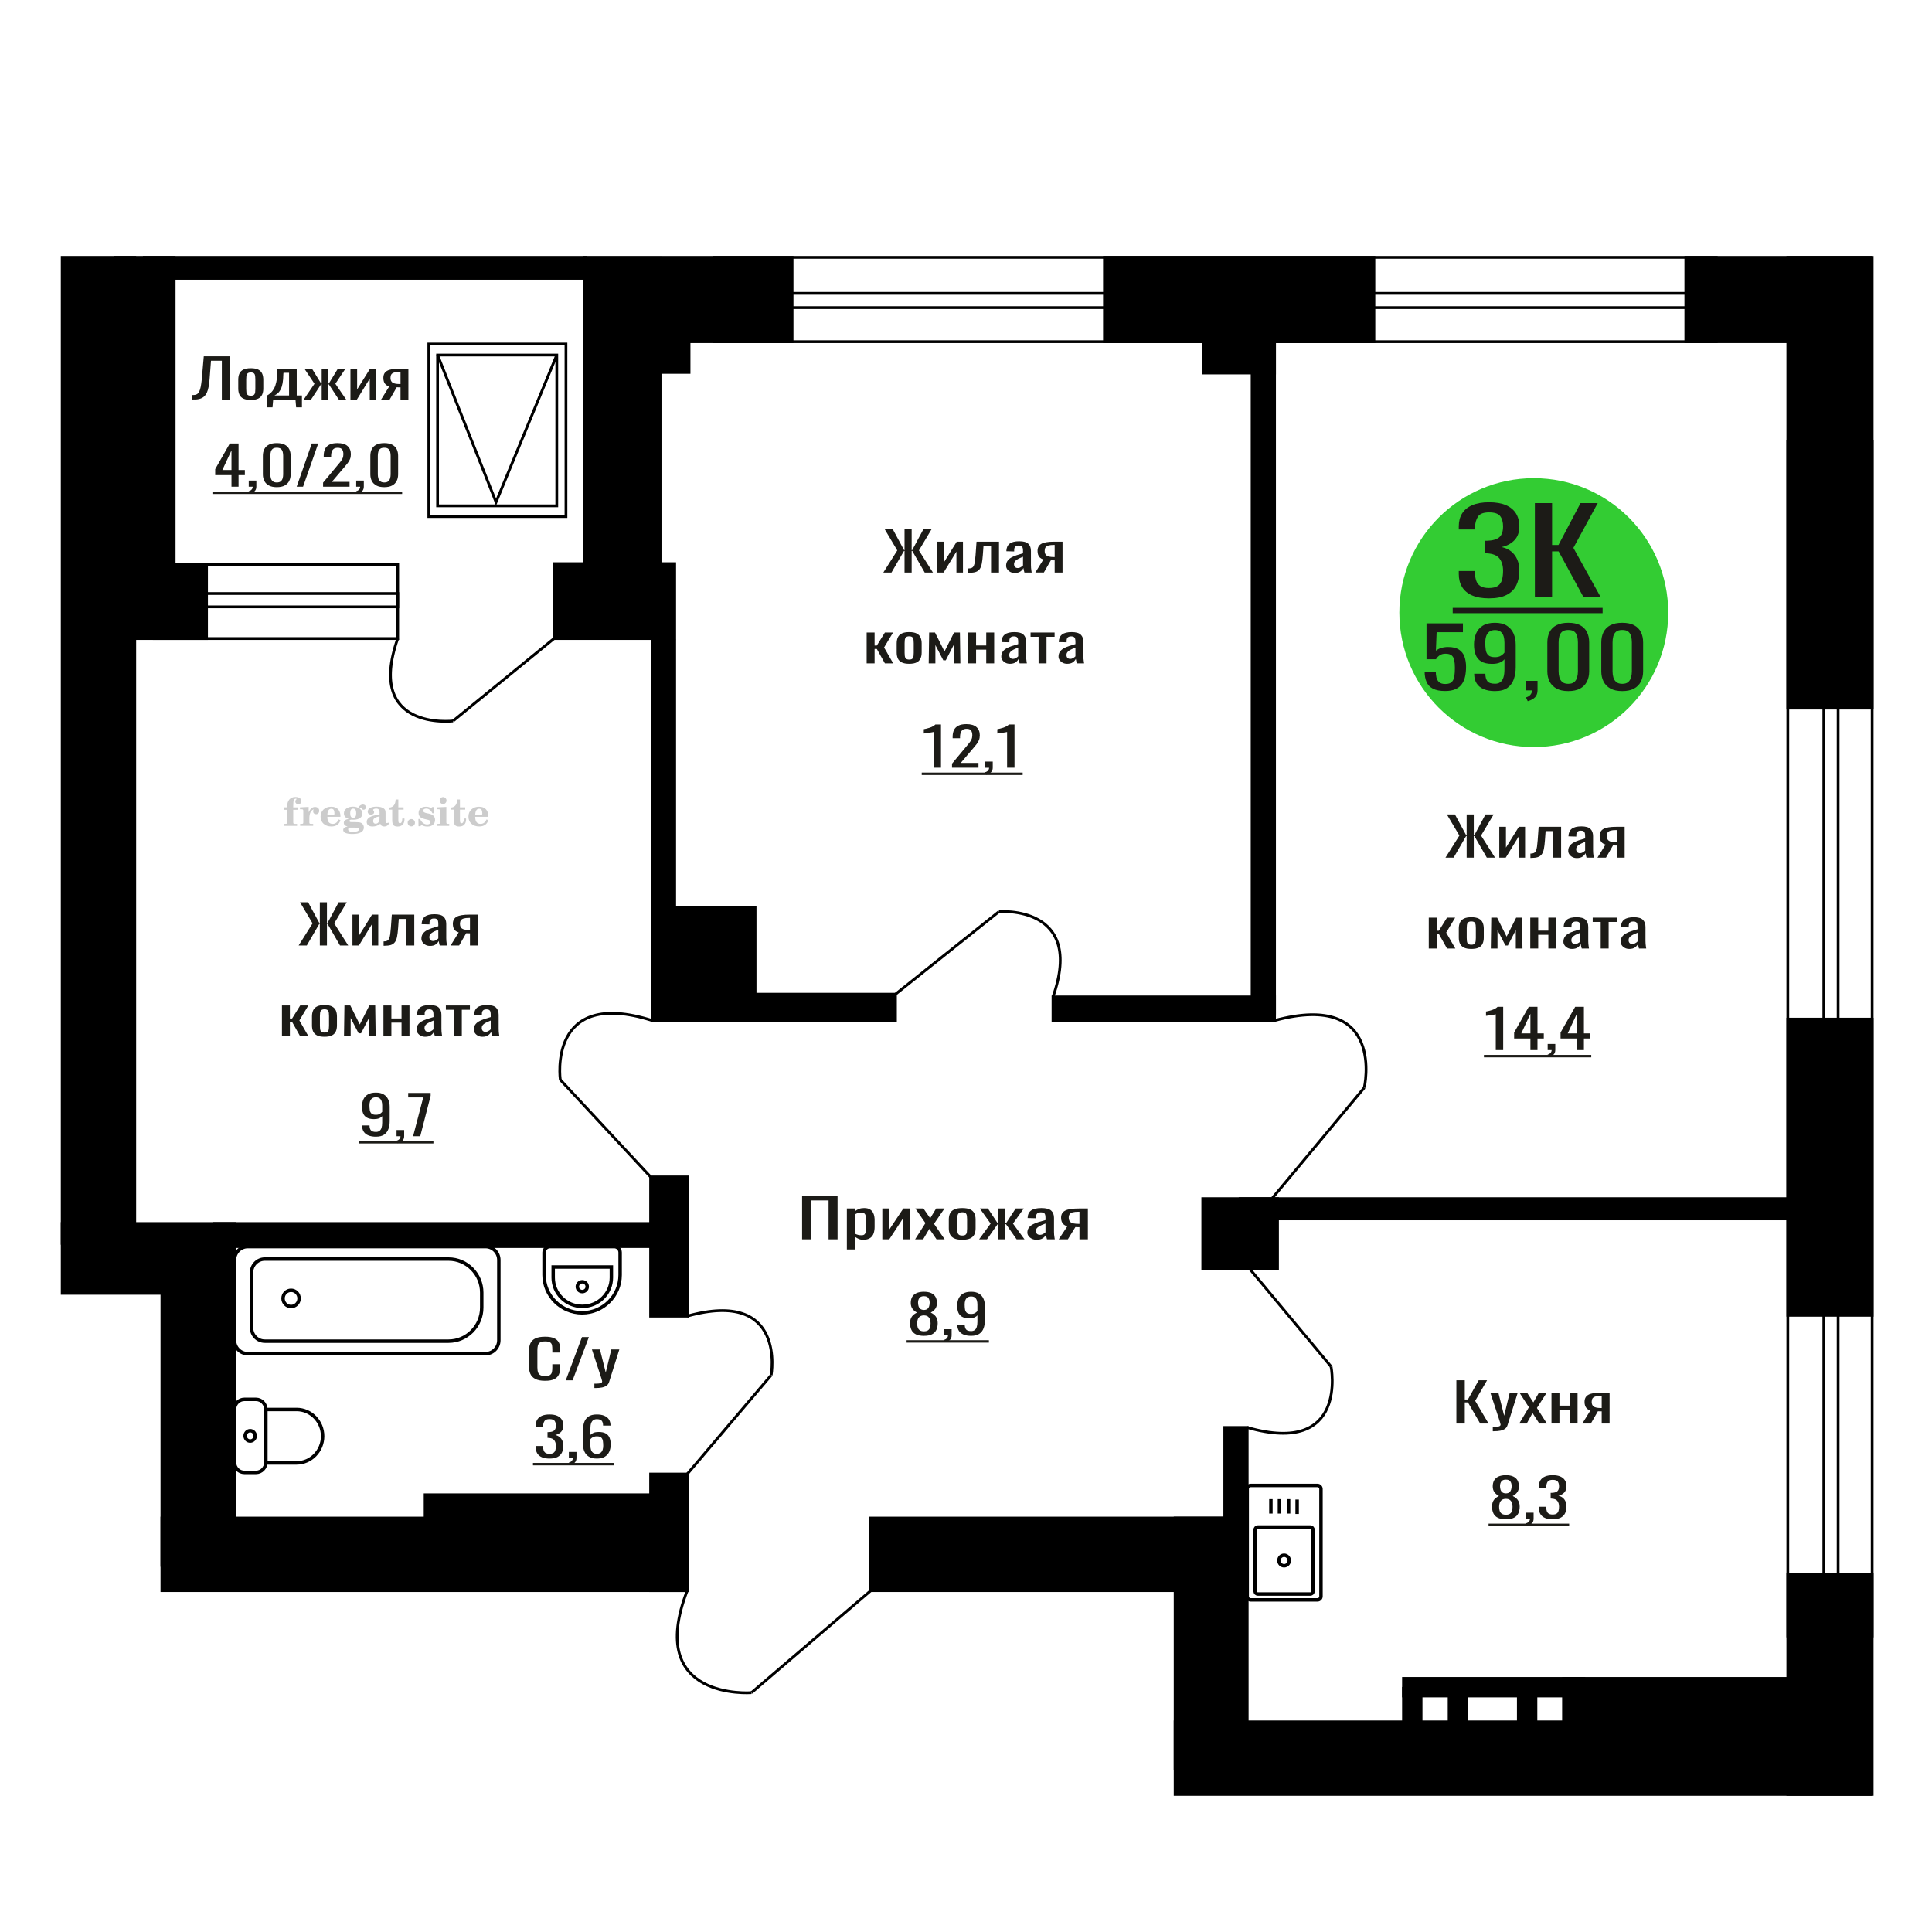 <?xml version="1.0" encoding="UTF-8"?>
<!DOCTYPE svg PUBLIC "-//W3C//DTD SVG 1.1//EN" "http://www.w3.org/Graphics/SVG/1.1/DTD/svg11.dtd">
<!-- Creator: CorelDRAW 2019 -->
<svg xmlns="http://www.w3.org/2000/svg" xml:space="preserve" width="140mm" height="140mm" version="1.1" style="shape-rendering:geometricPrecision; text-rendering:geometricPrecision; image-rendering:optimizeQuality; fill-rule:evenodd; clip-rule:evenodd"
viewBox="0 0 14000 14000"
 xmlns:xlink="http://www.w3.org/1999/xlink">
 <defs>
  <style type="text/css">
   <![CDATA[
    .str0 {stroke:black;stroke-width:25;stroke-miterlimit:22.926}
    .str2 {stroke:black;stroke-width:25.01;stroke-miterlimit:22.926}
    .str1 {stroke:black;stroke-width:20;stroke-miterlimit:22.926}
    .fil1 {fill:none}
    .fil5 {fill:black}
    .fil4 {fill:#1C1B17}
    .fil3 {fill:#33CC33}
    .fil0 {fill:#1C1B17;fill-rule:nonzero}
    .fil2 {fill:#CCCCCC;fill-rule:nonzero}
   ]]>
  </style>
 </defs>
 <g id="Слой_x0020_1">
  <polygon class="fil0" points="5812.32,8980.63 5812.32,8667.34 6069.29,8667.34 6069.29,8980.63 6004.18,8980.63 6004.18,8698.67 5877.42,8698.67 5877.42,8980.63 "/>
  <path id="1" class="fil0" d="M6136.72 9054.12l0 -297.05 61.64 0 0 17.79c7.3,-5.67 16.13,-10.57 26.5,-14.69 10.39,-4.13 22.67,-6.19 36.89,-6.19 17.28,0 31.01,3.03 41.19,9.09 10.19,6.06 17.77,13.66 22.76,22.82 4.99,9.15 8.25,18.43 9.8,27.84 1.54,9.42 2.29,17.47 2.29,24.18l0 54.15c0,15.73 -2.29,30.62 -6.91,44.67 -4.6,14.05 -12.96,25.4 -25.05,34.04 -12.11,8.64 -29.11,12.95 -51,12.95 -11.91,0 -22.47,-1.99 -31.7,-5.99 -9.22,-4 -17.47,-8.57 -24.77,-13.73l0 90.12 -61.64 0zm106 -102.89c10.76,0 18.45,-2.64 23.05,-7.92 4.62,-5.29 7.49,-12.45 8.65,-21.47 1.15,-9.03 1.73,-18.95 1.73,-29.78l0 -54.15c0,-9.28 -0.77,-17.86 -2.31,-25.72 -1.53,-7.87 -4.79,-14.12 -9.8,-18.76 -4.99,-4.64 -12.86,-6.96 -23.61,-6.96 -8.07,0 -15.76,1.16 -23.05,3.48 -7.3,2.32 -13.64,5.03 -19.02,8.12l0 143.11c5.77,2.83 12.29,5.22 19.59,7.15 7.3,1.94 15.57,2.9 24.77,2.9z"/>
  <polygon id="2" class="fil0" points="6393.69,8980.63 6393.69,8757.07 6445.54,8757.07 6445.54,8907.53 6545.8,8757.07 6594.2,8757.07 6594.2,8980.63 6543.49,8980.63 6543.49,8829.01 6443.82,8980.63 "/>
  <polygon id="3" class="fil0" points="6631.07,8980.63 6705.97,8863.05 6632.8,8757.07 6691.57,8757.07 6740.55,8827.85 6783.76,8757.07 6844.26,8757.07 6768.19,8868.08 6845.4,8980.63 6786.64,8980.63 6734.2,8904.82 6689.27,8980.63 "/>
  <path id="4" class="fil0" d="M6972.74 8983.72c-24.58,0 -43.97,-3.35 -58.18,-10.05 -14.22,-6.71 -24.3,-16.25 -30.26,-28.62 -5.94,-12.38 -8.92,-26.95 -8.92,-43.71l0 -64.98c0,-16.76 2.98,-31.33 8.92,-43.71 5.96,-12.37 16.04,-21.91 30.26,-28.62 14.21,-6.7 33.6,-10.05 58.18,-10.05 24.6,0 43.89,3.35 57.92,10.05 14.02,6.71 24,16.25 29.96,28.62 5.94,12.38 8.92,26.95 8.92,43.71l0 64.98c0,16.76 -2.98,31.33 -8.92,43.71 -5.96,12.37 -15.94,21.91 -29.96,28.62 -14.03,6.7 -33.32,10.05 -57.92,10.05zm0 -30.55c11.92,0 20.28,-2.32 25.07,-6.96 4.8,-4.64 7.69,-10.77 8.64,-18.38 0.97,-7.6 1.45,-15.53 1.45,-23.78l0 -70.01c0,-8.51 -0.48,-16.5 -1.45,-23.98 -0.95,-7.48 -3.84,-13.6 -8.64,-18.37 -4.79,-4.77 -13.15,-7.16 -25.07,-7.16 -11.9,0 -20.35,2.39 -25.34,7.16 -5,4.77 -7.97,10.89 -8.93,18.37 -0.96,7.48 -1.45,15.47 -1.45,23.98l0 70.01c0,8.25 0.49,16.18 1.45,23.78 0.96,7.61 3.93,13.74 8.93,18.38 4.99,4.64 13.44,6.96 25.34,6.96z"/>
  <polygon id="5" class="fil0" points="7094.9,8980.63 7178.44,8866.53 7100.08,8757.07 7158.85,8757.07 7229.71,8864.6 7234.33,8864.6 7234.33,8757.07 7285.03,8757.07 7285.03,8864.6 7289.64,8864.6 7359.94,8757.07 7418.71,8757.07 7340.35,8866.53 7423.89,8980.63 7366.85,8980.63 7289.64,8870.78 7285.03,8870.78 7285.03,8980.63 7234.33,8980.63 7234.33,8870.78 7229.15,8870.78 7151.94,8980.63 "/>
  <path id="6" class="fil0" d="M7511.47 8983.72c-13.06,0 -24.58,-2.51 -34.57,-7.54 -9.98,-5.03 -17.86,-11.47 -23.61,-19.34 -5.77,-7.86 -8.66,-16.18 -8.66,-24.94 0,-13.93 3.47,-25.66 10.38,-35.2 6.92,-9.54 16.42,-17.6 28.52,-24.18 12.09,-6.57 26.13,-12.31 42.06,-17.21 15.94,-4.9 32.75,-9.67 50.42,-14.31l0 -15.86c0,-9.02 -0.78,-16.5 -2.31,-22.43 -1.54,-5.93 -4.71,-10.38 -9.51,-13.34 -4.79,-2.97 -12,-4.45 -21.6,-4.45 -8.46,0 -15.27,1.29 -20.45,3.87 -5.19,2.58 -8.94,6.25 -11.25,11.02 -2.29,4.77 -3.45,10.38 -3.45,16.83l0 11.21 -61.07 -1.55c0.76,-24.75 9.21,-42.99 25.34,-54.72 16.14,-11.74 41.1,-17.6 74.9,-17.6 33.05,0 56.48,6.06 70.3,18.18 13.83,12.11 20.75,29.65 20.75,52.6l0 102.11c0,6.96 0.29,13.66 0.87,20.11 0.56,6.45 1.34,12.44 2.29,17.99 0.97,5.54 1.83,10.76 2.59,15.66l-56.45 0c-1.15,-4.13 -2.6,-9.35 -4.32,-15.66 -1.73,-6.32 -2.98,-12.06 -3.76,-17.22 -3.83,8.77 -11.23,16.96 -22.18,24.56 -10.95,7.61 -26.03,11.41 -45.23,11.41zm24.21 -35.58c6.14,0 11.9,-1.16 17.28,-3.48 5.38,-2.32 10.18,-4.96 14.41,-7.93 4.23,-2.96 7.1,-5.35 8.64,-7.15l0 -63.44c-9.61,3.61 -18.64,7.22 -27.09,10.83 -8.44,3.61 -15.83,7.42 -22.18,11.41 -6.33,4 -11.33,8.51 -14.98,13.54 -3.64,5.03 -5.47,10.77 -5.47,17.21 0,9.03 2.5,16.12 7.49,21.27 4.99,5.16 12.29,7.74 21.9,7.74z"/>
  <path id="7" class="fil0" d="M7671.66 8980.63l62.8 -94.76c-10.75,-2.84 -19.5,-7.09 -26.21,-12.76 -6.72,-5.68 -11.62,-12.64 -14.69,-20.89 -3.09,-8.25 -4.62,-17.53 -4.62,-27.85 0,-11.86 2.31,-22.05 6.91,-30.55 4.62,-8.51 11.92,-15.48 21.9,-20.89 9.98,-5.42 23.24,-9.41 39.76,-11.99 16.52,-2.58 36.87,-3.87 61.08,-3.87l64.53 0 0 223.56 -61.08 0 0 -88.19c-6.15,0 -11.33,-0.06 -15.56,-0.19 -4.22,-0.13 -8.84,-0.32 -13.83,-0.58l-54.73 88.96 -66.26 0zm143.47 -112.17c0.76,0 2.01,0 3.74,0 1.73,0 2.78,0 3.17,0l0 -87.8c-0.39,0 -1.44,0 -3.17,0 -1.73,0 -2.79,0 -3.17,0 -18.06,0 -32.36,1.49 -42.92,4.45 -10.56,2.97 -17.97,7.61 -22.18,13.93 -4.23,6.31 -6.35,14.76 -6.35,25.33 0,14.7 4.9,25.66 14.69,32.88 9.8,7.22 28.53,10.96 56.19,11.21z"/>
  <path class="fil1 str0" d="M9572.33 11567.88l0 -778.23c0,-13.96 -11.23,-25.39 -24.95,-25.39l-484.71 0c-13.72,0 -24.95,11.43 -24.95,25.39l0 778.23c0,13.96 11.23,25.39 24.95,25.39l484.71 0c13.72,0 24.95,-11.43 24.95,-25.39zm-57.57 -37.01l0 -445.63c0,-10.96 -8.81,-19.92 -19.57,-19.92l-380.32 0c-10.77,0 -19.57,8.96 -19.57,19.92l0 445.63c0,10.96 8.8,19.92 19.57,19.92l380.32 0c10.76,0 19.57,-8.96 19.57,-19.92zm-172.11 -222.82c0,-21.14 -16.85,-38.28 -37.62,-38.28 -20.78,0 -37.62,17.14 -37.62,38.28 0,21.15 16.84,38.29 37.62,38.29 20.77,0 37.62,-17.14 37.62,-38.29zm56.95 -337.38l0 -104.35m-61.9 101.45l0 -104.35m-66.32 104.35l0 -104.35m-61.9 104.35l0 -104.35"/>
  <path class="fil2" d="M2055.99 5868.1l0 -17.78 25.02 0 0 -5.65c0,-21.97 5.22,-38.99 15.71,-51.17 10.49,-12.19 25.21,-18.26 44.12,-18.26 13.27,0 23.76,2.73 31.52,8.14 7.76,5.41 11.66,12.7 11.66,21.87 0,6.82 -2.07,12.19 -6.21,16.09 -4.14,3.9 -9.87,5.83 -17.26,5.83 -6.07,0 -11.01,-1.78 -14.82,-5.36 -3.81,-3.57 -5.73,-8.18 -5.73,-13.78 0,-5.88 2.63,-11.1 7.95,-15.71 1.08,-1.08 1.64,-1.79 1.64,-2.07 0,-0.99 -0.47,-1.74 -1.36,-2.16 -0.94,-0.47 -2.45,-0.71 -4.57,-0.71 -7,0 -11.85,3.58 -14.53,10.68 -2.73,7.1 -4.09,21.54 -4.09,43.32l0 8.94 35.51 0 0 17.78 -35.51 0 0 91.43c0,4.14 0.84,6.97 2.59,8.47 1.74,1.51 5.08,2.26 10.01,2.26l15.06 0 0 14.11 -93.7 0 0 -14.11 12.37 -0.28c3.76,-0.19 6.3,-0.99 7.67,-2.5 1.31,-1.45 1.97,-4.09 1.97,-7.95l0 -91.43 -25.02 0z"/>
  <path id="1" class="fil2" d="M2174.99 5984.37l0 -14.11 13.22 -0.28c3.86,-0.29 6.44,-1.13 7.71,-2.54 1.27,-1.41 1.93,-4.05 1.93,-7.91l0 -84.47c0,-4.52 -0.99,-7.53 -3.01,-8.99 -2.02,-1.46 -6.21,-2.21 -12.56,-2.21 -0.84,0 -2.21,0.05 -4.09,0.14 -1.88,0.1 -3.29,0.14 -4.33,0.14l0 -13.82 62.89 -3.11 0 38.85c5.55,-12.74 12.14,-22.39 19.9,-28.88 7.71,-6.44 16.41,-9.69 26.15,-9.69 9.03,0 16.37,2.54 22.01,7.58 5.65,5.08 8.47,11.52 8.47,19.42 0,7.72 -2.07,13.88 -6.26,18.53 -4.18,4.66 -9.69,6.97 -16.51,6.97 -6.35,0 -11.52,-2.03 -15.52,-6.12 -4,-4.09 -6.02,-9.41 -6.02,-15.94 0,-2.59 0.42,-4.94 1.27,-7.15 0.8,-2.21 2.12,-4.33 3.86,-6.35 -10.49,3.38 -18.44,10.67 -23.94,21.77 -5.51,11.11 -8.28,25.59 -8.28,43.42l0 29.91c0,3.86 0.66,6.5 1.97,7.95 1.37,1.51 3.91,2.31 7.67,2.5l18.02 0.28 0 14.11 -94.55 0z"/>
  <path id="2" class="fil2" d="M2454.44 5937.8l12.42 5.93c-4.42,14.77 -12.14,26.01 -23.19,33.68 -11.1,7.67 -25.17,11.48 -42.24,11.48 -23.43,0 -42.29,-6.59 -56.68,-19.71 -14.35,-13.13 -21.54,-30.34 -21.54,-51.65 0,-21.26 7.15,-38.57 21.4,-51.83 14.3,-13.27 32.97,-19.9 56.02,-19.9 21.02,0 37.35,6.07 49.01,18.25 11.67,12.14 17.5,29.21 17.5,51.13l0 3.71 -94.83 0 0 1.93c0,16.33 3.3,28.65 9.83,36.97 6.59,8.33 16.37,12.47 29.31,12.47 9.45,0 17.78,-2.73 24.93,-8.19 7.19,-5.45 13.21,-13.54 18.06,-24.27zm-82.13 -33.58l43.37 0c2.96,0 5.03,-0.66 6.21,-1.93 1.18,-1.27 1.79,-3.62 1.79,-7.05 0,-12.14 -1.84,-20.98 -5.46,-26.49 -3.62,-5.5 -9.31,-8.27 -17.12,-8.27 -8.98,0 -15.85,3.62 -20.6,10.81 -4.71,7.25 -7.43,18.21 -8.19,32.93z"/>
  <path id="3" class="fil2" d="M2518.97 5989.5c-9.12,-2.31 -15.99,-5.69 -20.65,-10.26 -4.65,-4.56 -6.96,-10.16 -6.96,-16.88 0,-7.43 3.06,-13.55 9.22,-18.39 6.16,-4.8 15.05,-8.09 26.62,-9.84 -11.38,-3.05 -20.03,-8.04 -26.01,-15.05 -5.97,-6.96 -8.98,-15.47 -8.98,-25.49 0,-14.3 6.07,-25.97 18.2,-34.9 12.14,-8.99 27.99,-13.45 47.56,-13.45 6.91,0 13.4,0.7 19.56,2.07 6.17,1.36 12.14,3.43 17.92,6.16l4.85 -7.01c3.76,-5.36 8.28,-9.46 13.5,-12.37 5.22,-2.92 10.68,-4.38 16.37,-4.38 6.25,0 11.33,1.79 15.28,5.37 3.96,3.62 5.93,8.23 5.93,13.82 0,5.51 -1.5,10.02 -4.56,13.46 -3.01,3.43 -6.96,5.17 -11.81,5.17 -3.34,0 -6.16,-0.7 -8.56,-2.12 -2.4,-1.45 -4.33,-3.62 -5.78,-6.53 -0.57,-1.13 -0.9,-2.5 -1.09,-4.14 -0.28,-2.31 -1.27,-3.48 -2.91,-3.58 -1.65,0 -3.48,0.8 -5.51,2.4 -2.02,1.6 -3.66,3.62 -4.93,6.07 6.96,4.8 12.04,9.92 15.24,15.43 3.19,5.55 4.79,11.9 4.79,19.05 0,14.34 -5.83,25.58 -17.45,33.72 -11.62,8.14 -27.75,12.23 -48.4,12.23 -1.74,0 -4.18,-0.09 -7.34,-0.28 -3.1,-0.19 -5.36,-0.28 -6.72,-0.28 -4.33,0 -7.72,0.8 -10.11,2.44 -2.45,1.6 -3.67,3.81 -3.67,6.64 0,3.24 1.08,5.5 3.24,6.77 2.17,1.27 5.93,1.93 11.34,1.93l20.46 0c10.72,0 20.08,0.33 28.03,1.03 8,0.71 13.45,1.6 16.51,2.68 7.72,2.78 13.74,7.34 18.06,13.78 4.33,6.45 6.5,13.88 6.5,22.3 0,14.86 -7.06,26.29 -21.17,34.29 -14.11,8 -34.34,11.99 -60.73,11.99 -22.43,0 -39.32,-2.44 -50.65,-7.29 -11.34,-4.89 -17.03,-12.13 -17.03,-21.77 0,-6.35 2.77,-11.62 8.28,-15.9 5.5,-4.28 13.36,-7.25 23.56,-8.89zm13.88 7.85c-3.58,1.46 -6.12,3.15 -7.62,5.04 -1.51,1.88 -2.26,4.32 -2.26,7.38 0,6.16 2.68,10.72 8,13.64 5.31,2.96 13.59,4.42 24.83,4.42 15.24,0 26.53,-1.41 33.82,-4.18 7.29,-2.83 10.96,-7.15 10.96,-13.08 0,-4.66 -1.97,-8.04 -5.93,-10.11 -3.95,-2.07 -10.72,-3.11 -20.32,-3.11l-41.48 0zm4.8 -104.51c0,11.61 1.74,20.08 5.22,25.4 3.53,5.31 8.98,7.99 16.46,7.99 7.53,0 13.08,-2.68 16.7,-8.09 3.57,-5.36 5.36,-13.78 5.36,-25.3 0,-11.29 -1.79,-19.66 -5.36,-25.07 -3.62,-5.41 -9.17,-8.14 -16.7,-8.14 -7.48,0 -12.93,2.73 -16.46,8.14 -3.48,5.41 -5.22,13.78 -5.22,25.07z"/>
  <path id="4" class="fil2" d="M2750.21 5916.07c-16.7,2.68 -28.6,6.63 -35.66,11.86 -7.1,5.22 -10.63,12.55 -10.63,22.06 0,5.78 1.6,10.34 4.75,13.78 3.15,3.38 7.43,5.08 12.75,5.08 8.7,0 15.71,-3.25 20.93,-9.74 5.22,-6.49 7.86,-15.38 7.86,-26.67l0 -16.37zm43.74 35.75c0,4.52 0.8,7.71 2.4,9.64 1.6,1.93 4.23,2.87 7.81,2.87 1.64,0 3.52,-0.47 5.64,-1.46 2.12,-0.94 3.43,-1.41 4,-1.41 1.08,0 1.97,0.33 2.63,1.08 0.61,0.76 0.94,1.79 0.94,3.2 0,5.88 -3.34,11.25 -10.06,16.14 -6.73,4.84 -14.77,7.29 -24.13,7.29 -7.01,0 -12.98,-1.84 -17.92,-5.55 -4.99,-3.72 -7.9,-8.52 -8.85,-14.35 -7.71,6.3 -16.46,11.2 -26.24,14.68 -9.79,3.48 -19.85,5.22 -30.25,5.22 -13.5,0 -23.99,-2.92 -31.42,-8.8 -7.43,-5.88 -11.14,-14.16 -11.14,-24.83 0,-14.21 7.47,-25.64 22.38,-34.2 14.92,-8.61 38.53,-15.05 70.75,-19.38l0 -15.33c0,-9.93 -1.98,-16.94 -5.93,-21.07 -3.95,-4.14 -10.53,-6.21 -19.71,-6.21 -5.97,0 -11,0.98 -15.05,2.96 -4.09,1.98 -6.16,4.28 -6.16,6.82 0,0.66 1.22,2.54 3.67,5.69 2.44,3.11 3.67,6.59 3.67,10.49 0,5.32 -2.07,9.6 -6.26,12.89 -4.18,3.24 -9.64,4.89 -16.32,4.89 -6.82,0 -12.47,-1.97 -16.98,-5.93 -4.47,-3.95 -6.73,-8.89 -6.73,-14.86 0,-11.76 5.65,-20.88 16.94,-27.37 11.33,-6.45 27.28,-9.69 47.97,-9.69 11.57,0 21.73,1.17 30.53,3.52 8.75,2.31 15.99,5.79 21.68,10.35 4.52,3.53 7.67,7.48 9.46,11.95 1.79,4.42 2.68,11.24 2.68,20.41l0 60.35z"/>
  <path id="5" class="fil2" d="M2930.69 5931.03c0,0.66 0.09,1.65 0.24,2.96 0.14,1.32 0.18,2.31 0.18,2.97 0,16.51 -4.37,29.39 -13.12,38.66 -8.8,9.22 -20.98,13.83 -36.55,13.83 -14.2,0 -24.32,-3.34 -30.29,-10.07 -5.97,-6.68 -8.94,-18.48 -8.94,-35.41l0 -77 -20.32 0 0 -15.15c13.97,-0.89 24.84,-6.35 32.55,-16.27 7.72,-9.93 11.95,-23.95 12.7,-41.96l19.38 0 0 56.73 38.1 0 0 16.65 -38.1 0 0 74.78c0,9.55 0.9,15.9 2.64,19.01 1.74,3.15 4.79,4.7 9.22,4.7 5.41,0 9.5,-2.87 12.32,-8.56 2.77,-5.69 4.33,-14.3 4.61,-25.87l15.38 0z"/>
  <path id="6" class="fil2" d="M2980.6 5935.26c7.15,0 13.35,2.59 18.58,7.81 5.22,5.18 7.85,11.38 7.85,18.63 0,7.29 -2.59,13.54 -7.81,18.77 -5.17,5.22 -11.38,7.85 -18.62,7.85 -7.2,0 -13.36,-2.63 -18.54,-7.85 -5.22,-5.23 -7.8,-11.48 -7.8,-18.77 0,-7.15 2.63,-13.36 7.85,-18.58 5.22,-5.22 11.38,-7.86 18.49,-7.86z"/>
  <path id="7" class="fil2" d="M3031.87 5934.7l12.18 0c5.79,12.79 13.12,22.58 22.01,29.35 8.94,6.77 18.87,10.16 29.87,10.16 7.2,0 12.89,-1.6 17.08,-4.75 4.23,-3.2 6.35,-7.43 6.35,-12.79 0,-4.8 -1.84,-8.47 -5.55,-11.06 -3.72,-2.59 -11.62,-5.13 -23.76,-7.62 -20.84,-4 -35.51,-9.64 -44.02,-16.84 -8.52,-7.19 -12.75,-17.26 -12.75,-30.19 0,-14.35 4.75,-25.45 14.25,-33.31 9.5,-7.9 23,-11.85 40.45,-11.85 6.49,0 12.7,0.8 18.49,2.45 5.83,1.64 11.15,3.99 15.94,7.1l11.06 -7.57 11.61 0 1.37 45.15 -13.27 0c-4.93,-10.58 -11.33,-18.91 -19.14,-24.88 -7.81,-5.98 -16.18,-8.99 -25.16,-8.99 -6.82,0 -12.37,1.51 -16.65,4.57 -4.33,3.05 -6.5,6.86 -6.5,11.47 0,8.75 11.15,15.1 33.4,19.05 2.68,0.47 4.75,0.85 6.21,1.13 15.71,2.92 27.56,8.23 35.46,15.95 7.91,7.71 11.86,17.73 11.86,30.01 0,14.81 -4.99,26.53 -14.96,35.18 -9.97,8.7 -23.57,13.03 -40.83,13.03 -7.71,0 -15.05,-0.89 -21.92,-2.73 -6.91,-1.83 -13.12,-4.47 -18.76,-7.95l-12.14 8.42 -11.34 0 -0.84 -52.49z"/>
  <path id="8" class="fil2" d="M3186.19 5800.93c0,-7.01 2.4,-12.94 7.25,-17.78 4.84,-4.89 10.67,-7.34 17.59,-7.34 6.63,0 12.37,2.45 17.26,7.38 4.85,4.94 7.29,10.82 7.29,17.74 0,6.91 -2.4,12.84 -7.24,17.87 -4.85,5.03 -10.59,7.53 -17.31,7.53 -6.92,0 -12.75,-2.45 -17.59,-7.39 -4.85,-4.94 -7.25,-10.91 -7.25,-18.01zm48.26 158.56c0,3.95 0.66,6.68 1.93,8.09 1.32,1.41 3.91,2.21 7.76,2.4l11.2 0.28 0 14.11 -87.21 0 0 -14.11 12.28 -0.28c3.81,-0.19 6.39,-0.99 7.71,-2.5 1.37,-1.45 2.02,-4.14 2.02,-7.99l0 -84.48c0,-4.47 -0.98,-7.48 -3.01,-8.94 -2.02,-1.46 -6.16,-2.21 -12.41,-2.21 -0.85,0 -2.17,0.05 -4.1,0.14 -1.88,0.1 -3.34,0.14 -4.46,0.14l0 -13.82 68.29 -3.11 0 112.28z"/>
  <path id="9" class="fil2" d="M3377.16 5931.03c0,0.66 0.09,1.65 0.24,2.96 0.14,1.32 0.18,2.31 0.18,2.97 0,16.51 -4.37,29.39 -13.12,38.66 -8.8,9.22 -20.98,13.83 -36.55,13.83 -14.2,0 -24.32,-3.34 -30.29,-10.07 -5.97,-6.68 -8.94,-18.48 -8.94,-35.41l0 -77 -20.32 0 0 -15.15c13.97,-0.89 24.84,-6.35 32.55,-16.27 7.72,-9.93 11.95,-23.95 12.7,-41.96l19.38 0 0 56.73 38.1 0 0 16.65 -38.1 0 0 74.78c0,9.55 0.9,15.9 2.64,19.01 1.74,3.15 4.79,4.7 9.22,4.7 5.41,0 9.5,-2.87 12.32,-8.56 2.77,-5.69 4.33,-14.3 4.61,-25.87l15.38 0z"/>
  <path id="10" class="fil2" d="M3525.75 5937.8l12.42 5.93c-4.42,14.77 -12.14,26.01 -23.19,33.68 -11.1,7.67 -25.17,11.48 -42.24,11.48 -23.43,0 -42.29,-6.59 -56.68,-19.71 -14.35,-13.13 -21.54,-30.34 -21.54,-51.65 0,-21.26 7.15,-38.57 21.4,-51.83 14.3,-13.27 32.97,-19.9 56.02,-19.9 21.02,0 37.35,6.07 49.01,18.25 11.67,12.14 17.5,29.21 17.5,51.13l0 3.71 -94.83 0 0 1.93c0,16.33 3.3,28.65 9.83,36.97 6.59,8.33 16.37,12.47 29.31,12.47 9.45,0 17.78,-2.73 24.93,-8.19 7.19,-5.45 13.21,-13.54 18.06,-24.27zm-82.13 -33.58l43.37 0c2.96,0 5.03,-0.66 6.21,-1.93 1.18,-1.27 1.79,-3.62 1.79,-7.05 0,-12.14 -1.84,-20.98 -5.46,-26.49 -3.62,-5.5 -9.31,-8.27 -17.12,-8.27 -8.98,0 -15.85,3.62 -20.6,10.81 -4.71,7.25 -7.43,18.21 -8.19,32.93z"/>
  <circle class="fil3" cx="11114.35" cy="4439.32" r="974.16"/>
  <path class="fil0" d="M10471.64 5007.29c-36.8,0 -66.04,-5.6 -87.71,-16.79 -21.67,-11.19 -37.17,-27.37 -46.5,-48.55 -9.32,-21.18 -13.99,-46.35 -13.99,-75.52l80.9 0c0,14.39 1.52,28.47 4.54,42.26 3.03,13.78 9.45,25.17 19.28,34.16 9.84,8.99 24.82,13.49 44.99,13.49 22.18,0 38.06,-5.1 47.64,-15.29 9.57,-10.19 15.63,-23.97 18.14,-41.35 2.52,-17.39 3.78,-37.07 3.78,-59.04 0,-21.98 -1.51,-40.66 -4.54,-56.04 -3.02,-15.39 -9.32,-27.18 -18.9,-35.37 -9.57,-8.19 -24.7,-12.29 -45.36,-12.29 -16.64,0 -30.75,4.1 -42.35,12.29 -11.59,8.19 -20.15,17.48 -25.7,27.87l-68.8 0 0 -260.13 263.87 0 0 64.14 -190.53 0 -5.3 134.26c10.09,-8.39 22.57,-14.99 37.43,-19.78 14.87,-4.8 31.89,-7.2 51.03,-7.2 33.27,0 59.36,6.2 78.27,18.59 18.89,12.38 32.25,29.37 40.06,50.94 7.82,21.58 11.72,46.36 11.72,74.33 0,24.77 -2.26,47.85 -6.8,69.22 -4.54,21.38 -12.48,39.96 -23.82,55.75 -11.34,15.78 -26.84,28.07 -46.49,36.86 -19.67,8.79 -44.62,13.19 -74.86,13.19z"/>
  <path id="1" class="fil0" d="M10833.05 5007.88c-31.77,0 -58.85,-4.69 -81.29,-14.08 -22.43,-9.39 -39.43,-23.08 -51.03,-41.06 -11.59,-17.98 -17.64,-39.76 -18.15,-65.33 0,-0.8 0,-1.7 0,-2.7 0,-1 0,-1.9 0,-2.7l80.91 0c0,23.18 4.78,41.06 14.36,53.65 9.58,12.59 28.23,18.88 55.95,18.88 15.13,0 27.72,-3.7 37.81,-11.09 10.08,-7.39 17.64,-18.78 22.68,-34.16 5.03,-15.39 7.56,-34.87 7.56,-58.44l0 -73.73c-7.56,9.99 -18.77,18.08 -33.65,24.28 -14.87,6.19 -33.39,9.29 -55.58,9.29 -33.76,0 -60.23,-5.9 -79.38,-17.68 -19.15,-11.79 -32.63,-28.17 -40.45,-49.15 -7.81,-20.98 -11.72,-45.46 -11.72,-73.43 0,-29.57 5.04,-56.24 15.12,-80.01 10.08,-23.78 26.34,-42.66 48.77,-56.65 22.43,-13.98 51.8,-20.97 88.09,-20.97 35.28,0 64.02,7.09 86.19,21.27 22.18,14.19 38.44,33.27 48.77,57.25 10.33,23.97 15.49,50.74 15.49,80.31l0 163.03c0,31.17 -4.53,59.94 -13.6,86.31 -9.08,26.38 -24.44,47.46 -46.13,63.24 -21.67,15.78 -51.91,23.67 -90.72,23.67zm0 -245.74c17.63,0 32,-3.5 43.09,-10.49 11.09,-6.99 19.66,-14.69 25.71,-23.08l0 -71.92c0,-16.78 -2.02,-32.07 -6.05,-45.85 -4.03,-13.79 -11.08,-24.78 -21.18,-32.97 -10.07,-8.19 -23.94,-12.29 -41.57,-12.29 -17.65,0 -31.64,4.2 -41.97,12.59 -10.33,8.39 -17.64,19.28 -21.93,32.67 -4.28,13.38 -6.42,28.07 -6.42,44.05 0,19.18 1.13,36.96 3.4,53.34 2.27,16.39 8.32,29.47 18.15,39.26 9.83,9.79 26.09,14.69 48.77,14.69z"/>
  <path id="2" class="fil0" d="M11070.45 5081.01l-12.84 -27.57c13.6,-3.6 24.32,-9.89 32.13,-18.88 7.81,-8.99 11.72,-19.68 11.72,-32.07l-43.1 0 0 -68.93 83.18 0 0 67.73c0,21.18 -5.81,38.06 -17.4,50.65 -11.59,12.59 -29.49,22.28 -53.69,29.07z"/>
  <path id="3" class="fil0" d="M11364.57 5007.88c-34.77,0 -63.38,-6.19 -85.81,-18.58 -22.43,-12.38 -39.07,-29.37 -49.91,-50.94 -10.83,-21.58 -16.26,-46.16 -16.26,-73.73l0 -209.18c0,-28.37 5.3,-53.25 15.89,-74.62 10.58,-21.38 27.09,-38.06 49.52,-50.05 22.43,-11.99 51.29,-17.98 86.57,-17.98 35.29,0 64.02,5.99 86.2,17.98 22.18,11.99 38.56,28.67 49.15,50.05 10.58,21.37 15.88,46.25 15.88,74.62l0 209.18c0,27.97 -5.43,52.75 -16.26,74.33 -10.84,21.57 -27.35,38.46 -49.53,50.64 -22.17,12.19 -50.66,18.28 -85.44,18.28zm0 -52.74c19.15,0 33.65,-4.4 43.47,-13.19 9.84,-8.79 16.64,-20.08 20.43,-33.86 3.77,-13.79 5.66,-28.07 5.66,-42.86l0 -210.38c0,-15.58 -1.77,-30.27 -5.28,-44.05 -3.54,-13.79 -10.21,-24.88 -20.05,-33.27 -9.83,-8.39 -24.57,-12.59 -44.23,-12.59 -19.65,0 -34.52,4.2 -44.6,12.59 -10.09,8.39 -16.89,19.48 -20.42,33.27 -3.52,13.78 -5.29,28.47 -5.29,44.05l0 210.38c0,14.79 1.89,29.07 5.66,42.86 3.79,13.78 10.84,25.07 21.18,33.86 10.34,8.79 24.82,13.19 43.47,13.19z"/>
  <path id="4" class="fil0" d="M11755.47 5007.88c-34.77,0 -63.38,-6.19 -85.81,-18.58 -22.43,-12.38 -39.07,-29.37 -49.91,-50.94 -10.83,-21.58 -16.26,-46.16 -16.26,-73.73l0 -209.18c0,-28.37 5.3,-53.25 15.89,-74.62 10.58,-21.38 27.09,-38.06 49.52,-50.05 22.43,-11.99 51.29,-17.98 86.57,-17.98 35.29,0 64.02,5.99 86.2,17.98 22.18,11.99 38.56,28.67 49.15,50.05 10.58,21.37 15.88,46.25 15.88,74.62l0 209.18c0,27.97 -5.43,52.75 -16.26,74.33 -10.84,21.57 -27.35,38.46 -49.53,50.64 -22.17,12.19 -50.66,18.28 -85.44,18.28zm0 -52.74c19.15,0 33.65,-4.4 43.47,-13.19 9.84,-8.79 16.64,-20.08 20.43,-33.86 3.77,-13.79 5.66,-28.07 5.66,-42.86l0 -210.38c0,-15.58 -1.77,-30.27 -5.29,-44.05 -3.53,-13.79 -10.2,-24.88 -20.04,-33.27 -9.83,-8.39 -24.57,-12.59 -44.23,-12.59 -19.65,0 -34.52,4.2 -44.6,12.59 -10.09,8.39 -16.89,19.48 -20.42,33.27 -3.52,13.78 -5.29,28.47 -5.29,44.05l0 210.38c0,14.79 1.89,29.07 5.66,42.86 3.79,13.78 10.84,25.07 21.18,33.86 10.34,8.79 24.82,13.19 43.47,13.19z"/>
  <path class="fil0" d="M10789.26 4335.89c-48.52,0 -88.96,-7.03 -121.31,-21.08 -32.35,-14.05 -56.62,-34.28 -72.79,-60.7 -16.18,-26.41 -24.26,-57.6 -24.26,-93.57l0 -22.76 116.89 0c0,2.25 0,4.63 0,7.16 0,2.53 0,5.2 0,8.01 0.74,20.23 3.86,38.5 9.38,54.8 5.51,16.3 15.44,29.22 29.78,38.78 14.34,9.55 35.1,14.33 62.31,14.33 28.67,0 50.36,-5.2 65.06,-15.6 14.71,-10.39 24.62,-25.15 29.78,-44.26 5.14,-19.1 7.72,-41.02 7.72,-65.75 0,-35.97 -8.64,-65.34 -25.92,-88.1 -17.28,-22.76 -47.6,-35.26 -90.98,-37.51 -2.21,-0.56 -4.96,-0.84 -8.27,-0.84 -3.31,0 -6.07,0 -8.28,0l0 -90.21c2.21,0 4.79,0 7.73,0 2.93,0 5.51,0 7.72,0 41.9,-1.12 72.04,-9.55 90.42,-25.29 18.38,-15.73 27.58,-41.87 27.58,-78.4 0,-30.91 -6.81,-55.64 -20.41,-74.18 -13.59,-18.55 -40.62,-27.82 -81.05,-27.82 -40.44,0 -67.27,10.25 -80.51,30.77 -13.23,20.51 -20.59,46.78 -22.06,78.82 0,2.25 0,4.63 0,7.16 0,2.53 0,4.92 0,7.17l-116.89 0 0 -22.76c0,-36.53 8.08,-67.72 24.26,-93.58 16.17,-25.85 40.62,-45.8 73.34,-59.85 32.72,-14.05 73.34,-21.08 121.86,-21.08 49.26,0 90.06,7.03 122.41,21.08 32.36,14.05 56.61,34.14 72.79,60.27 16.17,26.14 24.25,57.47 24.25,94 0,41.03 -11.57,73.91 -34.73,98.63 -23.17,24.73 -54.22,41.59 -93.19,50.59 27.21,6.18 50.18,16.86 68.93,32.03 18.74,15.17 33.26,34.42 43.56,57.75 10.29,23.32 15.43,50.44 15.43,81.35 0,40.46 -7.35,75.73 -22.05,105.8 -14.71,30.07 -38.23,53.39 -70.58,69.97 -32.35,16.58 -74.99,24.87 -127.92,24.87z"/>
  <polygon id="1" class="fil0" points="11122.3,4328.3 11122.3,3645.45 11246.92,3645.45 11246.92,3948.94 11293.24,3948.94 11453.15,3645.45 11577.77,3645.45 11401.31,3970.02 11599.83,4328.3 11475.21,4328.3 11294.34,3995.31 11246.92,3995.31 11246.92,4328.3 "/>
  <polygon id="2" class="fil4" points="10526.79,4404.94 11613.05,4404.94 11613.05,4443.26 10526.79,4443.26 "/>
  <polygon class="fil0" points="10553.47,10315.4 10553.47,10002.12 10614.3,10002.12 10614.3,10141.35 10636.92,10141.35 10714.98,10002.12 10775.81,10002.12 10689.68,10151.02 10786.58,10315.4 10725.74,10315.4 10637.45,10162.63 10614.3,10162.63 10614.3,10315.4 "/>
  <path id="1" class="fil0" d="M10817.26 10371.48l0 -31.71c14.01,0 25.13,-0.45 33.38,-1.36 8.26,-0.9 14.19,-2.58 17.78,-5.03 3.59,-2.44 5.38,-5.86 5.38,-10.24 0,-2.33 -1.26,-7.48 -3.77,-15.48 -2.52,-7.99 -5.2,-16.5 -8.07,-25.52l-62.46 -190.29 58.14 0 42 167.08 40.38 -167.08 58.14 0 -74.29 235.93c-3.24,10.83 -9.16,19.4 -17.77,25.72 -8.62,6.31 -19.66,10.89 -33.1,13.73 -13.46,2.83 -29.71,4.25 -48.74,4.25l-7 0z"/>
  <polygon id="2" class="fil0" points="11008.92,10315.4 11078.91,10197.82 11010.54,10091.85 11065.45,10091.85 11111.22,10162.63 11151.58,10091.85 11208.12,10091.85 11137.05,10202.85 11209.2,10315.4 11154.28,10315.4 11105.29,10239.59 11063.29,10315.4 "/>
  <polygon id="3" class="fil0" points="11242.57,10315.4 11242.57,10091.85 11300.17,10091.85 11300.17,10185.83 11373.93,10185.83 11373.93,10091.85 11431.53,10091.85 11431.53,10315.4 11373.93,10315.4 11373.93,10216 11300.17,10216 11300.17,10315.4 "/>
  <path id="4" class="fil0" d="M11466 10315.4l58.68 -94.76c-10.05,-2.83 -18.22,-7.09 -24.5,-12.76 -6.27,-5.67 -10.85,-12.64 -13.73,-20.89 -2.87,-8.25 -4.31,-17.53 -4.31,-27.85 0,-11.86 2.16,-22.04 6.46,-30.55 4.32,-8.51 11.14,-15.47 20.46,-20.89 9.33,-5.41 21.72,-9.41 37.16,-11.99 15.42,-2.57 34.45,-3.86 57.05,-3.86l60.3 0 0 223.55 -57.07 0 0 -88.18c-5.73,0 -10.58,-0.07 -14.53,-0.2 -3.94,-0.13 -8.25,-0.32 -12.92,-0.58l-51.14 88.96 -61.91 0zm134.04 -112.16c0.73,0 1.9,0 3.51,0 1.62,0 2.6,0 2.95,0l0 -87.8c-0.35,0 -1.33,0 -2.95,0 -1.61,0 -2.6,0 -2.96,0 -16.87,0 -30.24,1.48 -40.11,4.45 -9.87,2.96 -16.78,7.6 -20.72,13.92 -3.96,6.32 -5.93,14.76 -5.93,25.33 0,14.7 4.58,25.66 13.72,32.88 9.16,7.22 26.66,10.96 52.49,11.22z"/>
  <path class="fil0" d="M6695.11 9680.09c-24.44,0 -44.02,-3.74 -58.75,-11.22 -14.72,-7.47 -25.35,-18.11 -31.88,-31.9 -6.53,-13.8 -9.79,-29.98 -9.79,-48.55 0,-10.57 1.17,-19.85 3.52,-27.84 2.33,-8 5.76,-15.02 10.29,-21.08 4.52,-6.06 9.87,-11.35 16.06,-15.86 6.19,-4.51 12.97,-8.58 20.34,-12.19 -13.4,-6.96 -24.27,-16.05 -32.63,-27.26 -8.38,-11.22 -12.56,-25.47 -12.56,-42.74 0,-16.5 3.35,-30.82 10.04,-42.93 6.7,-12.12 17.16,-21.47 31.39,-28.05 14.21,-6.57 32.2,-9.86 53.97,-9.86 21.76,0 39.58,3.29 53.47,9.86 13.89,6.58 24.19,15.93 30.87,28.05 6.7,12.11 10.05,26.43 10.05,42.93 0,17.53 -4.1,31.84 -12.31,42.93 -8.19,11.09 -19.16,20.11 -32.88,27.07 7.36,3.61 14.14,7.68 20.33,12.19 6.19,4.51 11.55,9.8 16.07,15.86 4.52,6.06 8.04,13.08 10.54,21.08 2.52,7.99 3.77,17.27 3.77,27.84 0,18.57 -3.26,34.75 -9.79,48.55 -6.53,13.79 -17.07,24.43 -31.64,31.9 -14.55,7.48 -34.05,11.22 -58.48,11.22zm0 -32.88c13.05,0 23.1,-2.57 30.12,-7.73 7.03,-5.16 11.8,-12.12 14.32,-20.89 2.5,-8.76 3.76,-18.56 3.76,-29.39 0,-9.8 -1.43,-19.02 -4.27,-27.66 -2.84,-8.64 -7.79,-15.73 -14.81,-21.27 -7.04,-5.54 -16.73,-8.32 -29.12,-8.32 -12.39,0 -22.18,2.71 -29.37,8.13 -7.21,5.41 -12.31,12.44 -15.32,21.08 -3.01,8.63 -4.52,17.98 -4.52,28.04 0,10.83 1.34,20.63 4.01,29.39 2.69,8.77 7.62,15.73 14.81,20.89 7.21,5.16 17.33,7.73 30.39,7.73zm0 -154.71c11.37,-0.26 19.99,-2.96 25.85,-8.12 5.87,-5.16 9.97,-11.8 12.3,-19.92 2.35,-8.12 3.52,-16.57 3.52,-25.33 0,-12.9 -3.01,-23.85 -9.03,-32.88 -6.04,-9.02 -16.92,-13.54 -32.64,-13.54 -15.73,0 -26.78,4.52 -33.14,13.54 -6.36,9.03 -9.54,19.98 -9.54,32.88 0,8.76 1.17,17.21 3.52,25.33 2.33,8.12 6.61,14.76 12.8,19.92 6.19,5.16 14.98,7.86 26.36,8.12z"/>
  <path id="1" class="fil0" d="M6848.74 9727.28l-8.54 -17.79c9.04,-2.32 16.15,-6.39 21.34,-12.19 5.2,-5.8 7.78,-12.7 7.78,-20.69l-28.61 0 0 -44.48 55.22 0 0 43.71c0,13.66 -3.84,24.56 -11.54,32.68 -7.7,8.12 -19.59,14.37 -35.65,18.76z"/>
  <path id="2" class="fil0" d="M7037.02 9680.09c-21.08,0 -39.07,-3.03 -53.97,-9.09 -14.89,-6.06 -26.18,-14.89 -33.9,-26.49 -7.69,-11.61 -11.7,-25.66 -12.04,-42.16 0,-0.52 0,-1.1 0,-1.74 0,-0.65 0,-1.23 0,-1.74l53.73 0c0,14.95 3.18,26.49 9.54,34.61 6.36,8.13 18.74,12.19 37.15,12.19 10.04,0 18.41,-2.39 25.11,-7.16 6.68,-4.77 11.71,-12.12 15.05,-22.04 3.35,-9.93 5.03,-22.5 5.03,-37.72l0 -47.57c-5.03,6.45 -12.48,11.67 -22.34,15.67 -9.88,3.99 -22.19,5.99 -36.91,5.99 -22.43,0 -40.01,-3.8 -52.71,-11.41 -12.73,-7.61 -21.68,-18.18 -26.88,-31.72 -5.18,-13.53 -7.77,-29.33 -7.77,-47.38 0,-19.08 3.35,-36.29 10.03,-51.63 6.7,-15.34 17.5,-27.53 32.39,-36.55 14.9,-9.03 34.4,-13.54 58.49,-13.54 23.44,0 42.52,4.58 57.24,13.73 14.73,9.16 25.53,21.47 32.39,36.94 6.86,15.47 10.29,32.75 10.29,51.83l0 105.2c0,20.11 -3.01,38.68 -9.03,55.7 -6.03,17.02 -16.24,30.62 -30.64,40.8 -14.38,10.19 -34.46,15.28 -60.25,15.28zm0 -158.58c11.73,0 21.25,-2.25 28.63,-6.77 7.36,-4.51 13.04,-9.47 17.07,-14.89l0 -46.41c0,-10.83 -1.34,-20.69 -4.03,-29.59 -2.67,-8.9 -7.36,-15.99 -14.05,-21.27 -6.69,-5.29 -15.89,-7.93 -27.62,-7.93 -11.7,0 -21,2.7 -27.87,8.12 -6.85,5.41 -11.71,12.44 -14.55,21.08 -2.84,8.64 -4.27,18.11 -4.27,28.43 0,12.37 0.75,23.85 2.26,34.42 1.51,10.57 5.53,19.02 12.05,25.34 6.53,6.31 17.33,9.47 32.38,9.47z"/>
  <polygon id="3" class="fil4" points="6569.58,9711.77 7166.06,9711.77 7166.06,9729.35 6569.58,9729.35 "/>
  <path class="fil1 str1" d="M5445.48 12265.65c0,0 -774.64,60.7 -465.64,-739.37"/>
  <line class="fil1 str1" x1="6310.03" y1="11526.28" x2="5445.48" y2= "12265.65" />
  <path class="fil1 str2" d="M1822.83 9220.89l0 400.58c0,53.45 43.18,97.17 95.96,97.17l1332.11 0c131.95,0 239.91,-109.31 239.91,-242.92l0 -109.07c0,-133.62 -107.96,-242.93 -239.91,-242.93l-1332.11 0c-52.78,0 -95.96,43.73 -95.96,97.17zm-123.69 -90.48l0 581.53c0,53.45 43.18,97.18 95.96,97.18l1723.7 0c52.79,0 95.96,-43.73 95.96,-97.18l0 -581.53c0,-53.44 -43.17,-97.17 -95.96,-97.17l-1723.7 0c-52.78,0 -95.96,43.73 -95.96,97.17zm351.91 278.38c0,32.51 26.03,58.87 58.15,58.87 32.1,0 58.14,-26.36 58.14,-58.87 0,-32.51 -26.04,-58.87 -58.14,-58.87 -32.12,0 -58.15,26.36 -58.15,58.87z"/>
  <path class="fil1 str0" d="M3985.3 9033.24l465.51 0c23.57,0 42.85,19.15 42.85,42.55l0 163.75c0,150.53 -124.01,273.69 -275.6,273.69l-0.01 0c-151.58,0 -275.6,-123.16 -275.6,-273.69l0 -163.75c0,-23.4 19.28,-42.55 42.85,-42.55zm23.31 148.08l421.58 0 0 77.13c0,114.29 -94.16,207.8 -209.25,207.8l-3.08 0c-115.09,0 -209.25,-93.51 -209.25,-207.8l0 -77.13zm210.79 106.86c19.8,0 35.86,15.94 35.86,35.61 0,19.67 -16.06,35.61 -35.86,35.61 -19.81,0 -35.86,-15.94 -35.86,-35.61 0,-19.67 16.05,-35.61 35.86,-35.61z"/>
  <path class="fil0" d="M10838.9 7609.14l0 -259.14c-0.34,0.26 -4.1,1.03 -11.29,2.32 -7.21,1.29 -15.32,2.58 -24.36,3.87 -9.03,1.29 -17.07,2.45 -24.1,3.48 -7.03,1.03 -10.71,1.54 -11.05,1.54l0 -31.33c5.7,-1.03 12.31,-2.44 19.84,-4.25 7.52,-1.8 15.22,-4 23.09,-6.58 7.87,-2.57 15.39,-5.8 22.6,-9.66 7.19,-3.87 13.3,-8.38 18.33,-13.54l40.66 0 0 313.29 -53.72 0z"/>
  <path id="1" class="fil0" d="M11089.93 7609.14l0 -83.93 -117.99 0 0 -43.32 105.94 -186.04 63.27 0 0 192.61 45.69 0 0 36.75 -45.69 0 0 83.93 -51.22 0zm-66.27 -120.68l66.27 0 0 -142.33 -66.27 142.33z"/>
  <path id="2" class="fil0" d="M11222.99 7659.81l-8.54 -17.79c9.03,-2.32 16.14,-6.39 21.34,-12.19 5.19,-5.8 7.77,-12.7 7.77,-20.69l-28.61 0 0 -44.48 55.22 0 0 43.71c0,13.66 -3.84,24.56 -11.54,32.68 -7.69,8.12 -19.58,14.37 -35.64,18.76z"/>
  <path id="3" class="fil0" d="M11426.33 7609.14l0 -83.93 -117.99 0 0 -43.32 105.94 -186.04 63.27 0 0 192.61 45.68 0 0 36.75 -45.68 0 0 83.93 -51.22 0zm-66.27 -120.68l66.27 0 0 -142.33 -66.27 142.33z"/>
  <polygon id="4" class="fil4" points="10753.04,7644.3 11530.76,7644.3 11530.76,7661.88 10753.04,7661.88 "/>
  <polygon class="fil0" points="10474.29,6214.98 10575.28,6054.85 10484.49,5901.69 10543.04,5901.69 10624.71,6052.92 10627.93,6052.92 10627.93,5901.69 10679.51,5901.69 10679.51,6052.92 10683.26,6052.92 10764.39,5901.69 10823.48,5901.69 10732.15,6054.85 10833.68,6214.98 10774.06,6214.98 10683.8,6058.33 10679.51,6058.33 10679.51,6214.98 10627.93,6214.98 10627.93,6058.33 10624.17,6058.33 10533.37,6214.98 "/>
  <polygon id="1" class="fil0" points="10864.31,6214.98 10864.31,5991.42 10912.66,5991.42 10912.66,6141.88 11006.14,5991.42 11051.27,5991.42 11051.27,6214.98 11003.99,6214.98 11003.99,6063.36 10911.05,6214.98 "/>
  <path id="2" class="fil0" d="M11089.95 6216.91l0 -31.33c10.74,0 19.24,-1.54 25.52,-4.64 6.26,-3.09 11.09,-8.31 14.5,-15.66 3.4,-7.35 6,-17.28 7.79,-29.78 1.79,-12.51 3.4,-28.17 4.83,-47l6.99 -97.08 162.77 0 0 223.56 -57.47 0 0 -192.23 -54.8 0 -4.84 65.75c-1.8,25.53 -4.38,46.67 -7.78,63.43 -3.41,16.77 -8.7,29.85 -15.85,39.26 -7.17,9.41 -16.75,16.05 -28.75,19.92 -11.99,3.87 -27.49,5.8 -46.46,5.8l-6.45 0z"/>
  <path id="3" class="fil0" d="M11426.25 6218.07c-12.18,0 -22.92,-2.51 -32.24,-7.54 -9.3,-5.03 -16.65,-11.47 -22.01,-19.34 -5.38,-7.86 -8.07,-16.18 -8.07,-24.94 0,-13.93 3.23,-25.66 9.68,-35.2 6.44,-9.54 15.3,-17.6 26.58,-24.18 11.28,-6.57 24.37,-12.31 39.23,-17.21 14.86,-4.9 30.53,-9.67 47,-14.31l0 -15.86c0,-9.02 -0.72,-16.5 -2.15,-22.43 -1.43,-5.93 -4.39,-10.38 -8.86,-13.34 -4.48,-2.97 -11.2,-4.45 -20.14,-4.45 -7.89,0 -14.24,1.29 -19.07,3.87 -4.84,2.58 -8.34,6.25 -10.49,11.02 -2.14,4.77 -3.22,10.38 -3.22,16.83l0 11.21 -56.94 -1.55c0.71,-24.75 8.59,-42.99 23.63,-54.72 15.04,-11.74 38.32,-17.6 69.84,-17.6 30.8,0 52.65,6.06 65.54,18.18 12.89,12.11 19.35,29.65 19.35,52.6l0 102.11c0,6.96 0.26,13.66 0.81,20.11 0.52,6.45 1.25,12.44 2.14,17.99 0.9,5.54 1.7,10.76 2.41,15.66l-52.64 0c-1.07,-4.13 -2.42,-9.35 -4.03,-15.66 -1.61,-6.32 -2.78,-12.06 -3.5,-17.22 -3.57,8.77 -10.47,16.96 -20.68,24.56 -10.21,7.61 -24.27,11.41 -42.17,11.41zm22.57 -35.58c5.72,0 11.1,-1.16 16.11,-3.48 5.02,-2.32 9.49,-4.96 13.43,-7.93 3.95,-2.96 6.63,-5.35 8.06,-7.15l0 -63.44c-8.96,3.61 -17.38,7.22 -25.25,10.83 -7.88,3.61 -14.77,7.42 -20.68,11.41 -5.91,4 -10.57,8.51 -13.98,13.54 -3.38,5.03 -5.09,10.77 -5.09,17.21 0,9.03 2.33,16.12 6.98,21.27 4.66,5.16 11.46,7.74 20.42,7.74z"/>
  <path id="4" class="fil0" d="M11575.61 6214.98l58.56 -94.76c-10.03,-2.84 -18.19,-7.09 -24.45,-12.76 -6.26,-5.68 -10.83,-12.64 -13.69,-20.89 -2.88,-8.25 -4.31,-17.53 -4.31,-27.85 0,-11.86 2.15,-22.05 6.44,-30.55 4.31,-8.51 11.12,-15.48 20.42,-20.89 9.31,-5.42 21.67,-9.41 37.07,-11.99 15.41,-2.58 34.38,-3.87 56.95,-3.87l60.17 0 0 223.56 -56.95 0 0 -88.19c-5.73,0 -10.57,-0.06 -14.51,-0.19 -3.93,-0.13 -8.24,-0.32 -12.89,-0.58l-51.03 88.96 -61.78 0zm133.77 -112.17c0.71,0 1.87,0 3.49,0 1.61,0 2.59,0 2.95,0l0 -87.8c-0.36,0 -1.34,0 -2.95,0 -1.62,0 -2.6,0 -2.96,0 -16.84,0 -30.17,1.49 -40.02,4.45 -9.85,2.97 -16.75,7.61 -20.68,13.93 -3.95,6.31 -5.92,14.76 -5.92,25.33 0,14.7 4.57,25.66 13.7,32.88 9.14,7.22 26.6,10.96 52.39,11.21z"/>
  <polygon id="5" class="fil0" points="10353.42,6873.28 10353.42,6649.72 10410.89,6649.72 10410.89,6744.1 10427.01,6744.1 10485.56,6649.72 10544.67,6649.72 10479.66,6758.02 10545.73,6873.28 10485.56,6873.28 10427.01,6768.85 10410.89,6768.85 10410.89,6873.28 "/>
  <path id="6" class="fil0" d="M10661.77 6876.37c-22.92,0 -41,-3.35 -54.25,-10.05 -13.25,-6.71 -22.66,-16.25 -28.21,-28.62 -5.55,-12.38 -8.32,-26.95 -8.32,-43.71l0 -64.98c0,-16.76 2.77,-31.33 8.32,-43.71 5.55,-12.37 14.96,-21.91 28.21,-28.62 13.25,-6.7 31.33,-10.05 54.25,-10.05 22.93,0 40.92,3.35 54,10.05 13.07,6.71 22.38,16.25 27.94,28.62 5.54,12.38 8.32,26.95 8.32,43.71l0 64.98c0,16.76 -2.78,31.33 -8.32,43.71 -5.56,12.37 -14.87,21.91 -27.94,28.62 -13.08,6.7 -31.07,10.05 -54,10.05zm0 -30.55c11.11,0 18.9,-2.32 23.38,-6.96 4.47,-4.64 7.16,-10.77 8.05,-18.38 0.91,-7.6 1.35,-15.53 1.35,-23.78l0 -70.01c0,-8.51 -0.44,-16.5 -1.35,-23.98 -0.89,-7.48 -3.58,-13.6 -8.05,-18.37 -4.48,-4.77 -12.27,-7.16 -23.38,-7.16 -11.1,0 -18.97,2.39 -23.63,7.16 -4.66,4.77 -7.43,10.89 -8.33,18.37 -0.89,7.48 -1.35,15.47 -1.35,23.98l0 70.01c0,8.25 0.46,16.18 1.35,23.78 0.9,7.61 3.67,13.74 8.33,18.38 4.66,4.64 12.53,6.96 23.63,6.96z"/>
  <polygon id="7" class="fil0" points="10803.07,6873.28 10806.29,6649.72 10848.73,6649.72 10917.5,6787.03 10986.79,6649.72 11029.24,6649.72 11032.46,6873.28 10984.11,6873.28 10984.11,6739.84 10926.63,6851.23 10908.9,6851.23 10851.42,6740.61 10851.42,6873.28 "/>
  <polygon id="8" class="fil0" points="11088.88,6873.28 11088.88,6649.72 11146.36,6649.72 11146.36,6743.71 11219.96,6743.71 11219.96,6649.72 11277.45,6649.72 11277.45,6873.28 11219.96,6873.28 11219.96,6773.88 11146.36,6773.88 11146.36,6873.28 "/>
  <path id="9" class="fil0" d="M11391.33 6876.37c-12.18,0 -22.92,-2.51 -32.24,-7.54 -9.3,-5.03 -16.65,-11.47 -22.01,-19.34 -5.38,-7.86 -8.07,-16.18 -8.07,-24.94 0,-13.93 3.23,-25.66 9.68,-35.2 6.44,-9.54 15.31,-17.6 26.58,-24.18 11.28,-6.57 24.37,-12.31 39.23,-17.21 14.86,-4.9 30.53,-9.67 47,-14.31l0 -15.86c0,-9.02 -0.72,-16.5 -2.15,-22.43 -1.43,-5.93 -4.39,-10.38 -8.86,-13.34 -4.48,-2.97 -11.2,-4.45 -20.14,-4.45 -7.89,0 -14.24,1.29 -19.07,3.87 -4.84,2.58 -8.34,6.25 -10.49,11.02 -2.14,4.77 -3.22,10.38 -3.22,16.83l0 11.21 -56.94 -1.55c0.71,-24.75 8.59,-42.99 23.63,-54.72 15.04,-11.74 38.32,-17.6 69.84,-17.6 30.8,0 52.65,6.06 65.54,18.18 12.89,12.11 19.35,29.65 19.35,52.6l0 102.11c0,6.96 0.27,13.66 0.81,20.11 0.53,6.45 1.25,12.44 2.14,17.99 0.9,5.54 1.7,10.76 2.41,15.66l-52.64 0c-1.07,-4.13 -2.42,-9.35 -4.03,-15.66 -1.61,-6.32 -2.78,-12.06 -3.5,-17.22 -3.57,8.77 -10.47,16.96 -20.68,24.56 -10.21,7.61 -24.26,11.41 -42.17,11.41zm22.57 -35.58c5.72,0 11.1,-1.16 16.11,-3.48 5.02,-2.32 9.49,-4.96 13.44,-7.93 3.94,-2.96 6.62,-5.35 8.05,-7.15l0 -63.44c-8.96,3.61 -17.37,7.22 -25.25,10.83 -7.88,3.61 -14.76,7.42 -20.68,11.41 -5.9,4 -10.57,8.51 -13.97,13.54 -3.39,5.03 -5.1,10.77 -5.1,17.21 0,9.03 2.33,16.12 6.98,21.27 4.66,5.16 11.46,7.74 20.42,7.74z"/>
  <polygon id="10" class="fil0" points="11599.25,6873.28 11599.25,6680.66 11541.22,6680.66 11541.22,6649.72 11715.28,6649.72 11715.28,6680.66 11656.72,6680.66 11656.72,6873.28 "/>
  <path id="11" class="fil0" d="M11806.08 6876.37c-12.18,0 -22.92,-2.51 -32.24,-7.54 -9.3,-5.03 -16.65,-11.47 -22.01,-19.34 -5.38,-7.86 -8.07,-16.18 -8.07,-24.94 0,-13.93 3.23,-25.66 9.68,-35.2 6.44,-9.54 15.3,-17.6 26.58,-24.18 11.28,-6.57 24.37,-12.31 39.23,-17.21 14.86,-4.9 30.53,-9.67 47,-14.31l0 -15.86c0,-9.02 -0.72,-16.5 -2.15,-22.43 -1.43,-5.93 -4.39,-10.38 -8.86,-13.34 -4.48,-2.97 -11.2,-4.45 -20.14,-4.45 -7.89,0 -14.24,1.29 -19.07,3.87 -4.84,2.58 -8.34,6.25 -10.49,11.02 -2.14,4.77 -3.22,10.38 -3.22,16.83l0 11.21 -56.94 -1.55c0.71,-24.75 8.59,-42.99 23.63,-54.72 15.04,-11.74 38.32,-17.6 69.84,-17.6 30.8,0 52.65,6.06 65.54,18.18 12.89,12.11 19.35,29.65 19.35,52.6l0 102.11c0,6.96 0.26,13.66 0.81,20.11 0.52,6.45 1.25,12.44 2.14,17.99 0.9,5.54 1.7,10.76 2.41,15.66l-52.64 0c-1.07,-4.13 -2.42,-9.35 -4.03,-15.66 -1.61,-6.32 -2.78,-12.06 -3.5,-17.22 -3.57,8.77 -10.47,16.96 -20.68,24.56 -10.21,7.61 -24.27,11.41 -42.17,11.41zm22.57 -35.58c5.72,0 11.1,-1.16 16.11,-3.48 5.02,-2.32 9.49,-4.96 13.43,-7.93 3.95,-2.96 6.63,-5.35 8.06,-7.15l0 -63.44c-8.96,3.61 -17.38,7.22 -25.25,10.83 -7.88,3.61 -14.77,7.42 -20.68,11.41 -5.91,4 -10.57,8.51 -13.98,13.54 -3.38,5.03 -5.09,10.77 -5.09,17.21 0,9.03 2.33,16.12 6.98,21.27 4.66,5.16 11.46,7.74 20.42,7.74z"/>
  <path class="fil0" d="M10912.28 11009.22c-24.45,0 -44.02,-3.74 -58.76,-11.22 -14.72,-7.47 -25.35,-18.11 -31.88,-31.9 -6.53,-13.8 -9.79,-29.98 -9.79,-48.55 0,-10.57 1.17,-19.85 3.52,-27.84 2.34,-8 5.77,-15.02 10.3,-21.08 4.51,-6.06 9.86,-11.35 16.05,-15.86 6.2,-4.51 12.97,-8.58 20.35,-12.19 -13.4,-6.96 -24.28,-16.05 -32.64,-27.26 -8.37,-11.22 -12.55,-25.47 -12.55,-42.74 0,-16.5 3.35,-30.82 10.03,-42.93 6.7,-12.12 17.16,-21.47 31.39,-28.05 14.22,-6.57 32.21,-9.86 53.98,-9.86 21.75,0 39.58,3.29 53.47,9.86 13.89,6.58 24.18,15.93 30.87,28.05 6.69,12.11 10.04,26.43 10.04,42.93 0,17.53 -4.1,31.84 -12.3,42.93 -8.19,11.09 -19.16,20.11 -32.88,27.07 7.36,3.61 14.13,7.68 20.33,12.19 6.19,4.51 11.55,9.8 16.07,15.86 4.51,6.06 8.03,13.08 10.54,21.08 2.51,7.99 3.76,17.27 3.76,27.84 0,18.57 -3.26,34.75 -9.79,48.55 -6.53,13.79 -17.07,24.43 -31.63,31.9 -14.55,7.48 -34.05,11.22 -58.48,11.22zm0 -32.88c13.04,0 23.09,-2.57 30.11,-7.73 7.04,-5.16 11.8,-12.12 14.32,-20.89 2.51,-8.76 3.77,-18.56 3.77,-29.39 0,-9.8 -1.43,-19.02 -4.27,-27.66 -2.85,-8.64 -7.79,-15.73 -14.82,-21.27 -7.03,-5.54 -16.73,-8.32 -29.11,-8.32 -12.4,0 -22.19,2.71 -29.38,8.13 -7.2,5.41 -12.31,12.44 -15.32,21.08 -3.01,8.63 -4.51,17.98 -4.51,28.04 0,10.83 1.33,20.63 4.01,29.39 2.68,8.77 7.62,15.73 14.81,20.89 7.2,5.16 17.33,7.73 30.39,7.73zm0 -154.71c11.37,-0.26 19.99,-2.96 25.84,-8.12 5.87,-5.16 9.97,-11.8 12.31,-19.92 2.35,-8.12 3.52,-16.57 3.52,-25.33 0,-12.9 -3.01,-23.85 -9.04,-32.88 -6.03,-9.02 -16.91,-13.54 -32.63,-13.54 -15.74,0 -26.78,4.52 -33.14,13.54 -6.36,9.03 -9.54,19.98 -9.54,32.88 0,8.76 1.16,17.21 3.51,25.33 2.34,8.12 6.61,14.76 12.8,19.92 6.19,5.16 14.98,7.86 26.37,8.12z"/>
  <path id="1" class="fil0" d="M11065.91 11056.41l-8.54 -17.79c9.03,-2.32 16.15,-6.39 21.34,-12.19 5.19,-5.8 7.78,-12.7 7.78,-20.69l-28.61 0 0 -44.48 55.22 0 0 43.71c0,13.66 -3.85,24.56 -11.54,32.68 -7.7,8.12 -19.59,14.37 -35.65,18.76z"/>
  <path id="2" class="fil0" d="M11250.67 11009.22c-22.08,0 -40.5,-3.22 -55.22,-9.67 -14.73,-6.44 -25.78,-15.73 -33.14,-27.85 -7.36,-12.12 -11.05,-26.43 -11.05,-42.93l0 -10.44 53.22 0c0,1.03 0,2.13 0,3.29 0,1.16 0,2.38 0,3.67 0.34,9.28 1.76,17.66 4.28,25.14 2.5,7.48 7.02,13.41 13.55,17.79 6.53,4.39 15.98,6.58 28.36,6.58 13.06,0 22.94,-2.39 29.63,-7.16 6.69,-4.77 11.21,-11.54 13.56,-20.3 2.34,-8.77 3.51,-18.83 3.51,-30.17 0,-16.51 -3.94,-29.98 -11.8,-40.42 -7.86,-10.44 -21.67,-16.18 -41.41,-17.21 -1.02,-0.26 -2.28,-0.39 -3.78,-0.39 -1.51,0 -2.75,0 -3.77,0l0 -41.39c1.02,0 2.18,0 3.52,0 1.34,0 2.52,0 3.52,0 19.08,-0.51 32.8,-4.38 41.16,-11.6 8.38,-7.22 12.56,-19.21 12.56,-35.97 0,-14.18 -3.09,-25.53 -9.29,-34.04 -6.19,-8.5 -18.49,-12.76 -36.9,-12.76 -18.41,0 -30.62,4.71 -36.65,14.12 -6.03,9.41 -9.37,21.46 -10.05,36.16 0,1.03 0,2.13 0,3.29 0,1.16 0,2.26 0,3.29l-53.22 0 0 -10.45c0,-16.76 3.69,-31.07 11.05,-42.93 7.36,-11.86 18.5,-21.01 33.39,-27.46 14.9,-6.45 33.38,-9.67 55.48,-9.67 22.43,0 41.01,3.22 55.73,9.67 14.73,6.45 25.78,15.66 33.14,27.66 7.36,11.99 11.04,26.36 11.04,43.12 0,18.82 -5.27,33.91 -15.81,45.25 -10.55,11.35 -24.69,19.09 -42.43,23.21 12.38,2.84 22.85,7.74 31.39,14.7 8.53,6.96 15.13,15.79 19.82,26.49 4.69,10.7 7.03,23.15 7.03,37.33 0,18.56 -3.34,34.74 -10.04,48.54 -6.69,13.79 -17.4,24.49 -32.13,32.1 -14.73,7.61 -34.14,11.41 -58.25,11.41z"/>
  <polygon id="3" class="fil4" points="10786.75,11040.9 11370.67,11040.9 11370.67,11058.48 10786.75,11058.48 "/>
  <path class="fil0" d="M3950.12 10005.9c-30.86,0 -54.81,-4.64 -71.86,-13.92 -17.06,-9.29 -28.9,-21.79 -35.54,-37.52 -6.64,-15.73 -9.95,-33.26 -9.95,-52.6l0 -110.62c0,-21.15 3.31,-39.58 9.95,-55.31 6.64,-15.73 18.48,-27.91 35.54,-36.55 17.05,-8.64 41,-12.96 71.86,-12.96 27.28,0 48.92,3.61 64.88,10.83 15.97,7.22 27.46,17.53 34.45,30.94 7,13.41 10.51,29.53 10.51,48.35l0 24.75 -57.61 0 0 -22.04c0,-11.61 -0.81,-21.86 -2.42,-30.75 -1.62,-8.9 -6.02,-15.79 -13.2,-20.69 -7.17,-4.9 -19.19,-7.35 -36.06,-7.35 -17.24,0 -29.79,2.64 -37.69,7.93 -7.9,5.28 -13.01,12.76 -15.35,22.43 -2.32,9.67 -3.49,20.95 -3.49,33.84l0 124.16c0,15.73 1.79,28.17 5.38,37.32 3.58,9.16 9.51,15.67 17.77,19.54 8.25,3.86 19.37,5.8 33.38,5.8 16.5,0 28.35,-2.65 35.53,-7.93 7.17,-5.29 11.67,-12.57 13.46,-21.85 1.8,-9.29 2.69,-20.12 2.69,-32.49l0 -23.21 57.61 0 0 23.21c0,19.08 -3.23,35.9 -9.7,50.47 -6.46,14.57 -17.58,25.92 -33.38,34.04 -15.78,8.12 -38.04,12.18 -66.76,12.18z"/>
  <polygon id="1" class="fil0" points="4099.8,10002.42 4217.16,9689.13 4267.24,9689.13 4149.33,10002.42 "/>
  <path id="2" class="fil0" d="M4307.08 10058.5l0 -31.71c13.98,0 25.11,-0.45 33.37,-1.36 8.26,-0.9 14.17,-2.58 17.77,-5.02 3.59,-2.45 5.38,-5.87 5.38,-10.25 0,-2.33 -1.26,-7.48 -3.77,-15.48 -2.52,-7.99 -5.21,-16.5 -8.07,-25.52l-62.46 -190.3 58.14 0 42 167.09 40.38 -167.09 58.14 0 -74.29 235.94c-3.23,10.83 -9.16,19.4 -17.77,25.72 -8.61,6.32 -19.64,10.89 -33.1,13.73 -13.46,2.83 -29.71,4.25 -48.74,4.25l-6.98 0z"/>
  <path class="fil0" d="M3981.57 10569.3c-22.09,0 -40.51,-3.22 -55.23,-9.67 -14.73,-6.44 -25.78,-15.73 -33.14,-27.85 -7.36,-12.12 -11.05,-26.43 -11.05,-42.93l0 -10.44 53.23 0c0,1.03 0,2.13 0,3.29 0,1.16 0,2.38 0,3.67 0.34,9.28 1.75,17.66 4.27,25.14 2.5,7.48 7.02,13.41 13.55,17.79 6.53,4.39 15.98,6.58 28.37,6.58 13.05,0 22.93,-2.39 29.62,-7.16 6.7,-4.77 11.21,-11.54 13.56,-20.3 2.34,-8.77 3.51,-18.83 3.51,-30.17 0,-16.51 -3.93,-29.98 -11.8,-40.42 -7.85,-10.44 -21.67,-16.18 -41.41,-17.21 -1.01,-0.26 -2.27,-0.39 -3.78,-0.39 -1.5,0 -2.75,0 -3.76,0l0 -41.39c1.01,0 2.18,0 3.51,0 1.34,0 2.52,0 3.52,0 19.08,-0.51 32.81,-4.38 41.17,-11.6 8.37,-7.22 12.55,-19.21 12.55,-35.97 0,-14.18 -3.09,-25.53 -9.28,-34.04 -6.2,-8.5 -18.5,-12.76 -36.91,-12.76 -18.41,0 -30.62,4.71 -36.64,14.12 -6.04,9.41 -9.38,21.46 -10.05,36.16 0,1.03 0,2.13 0,3.29 0,1.16 0,2.26 0,3.29l-53.23 0 0 -10.45c0,-16.76 3.69,-31.07 11.05,-42.93 7.36,-11.86 18.5,-21.01 33.39,-27.46 14.9,-6.45 33.39,-9.67 55.48,-9.67 22.43,0 41.01,3.22 55.73,9.67 14.73,6.45 25.78,15.66 33.14,27.66 7.36,11.99 11.05,26.36 11.05,43.12 0,18.82 -5.27,33.91 -15.81,45.25 -10.56,11.35 -24.69,19.09 -42.44,23.21 12.39,2.84 22.85,7.74 31.39,14.7 8.53,6.96 15.14,15.79 19.82,26.49 4.69,10.7 7.04,23.15 7.04,37.33 0,18.56 -3.35,34.74 -10.05,48.54 -6.68,13.79 -17.39,24.49 -32.13,32.1 -14.73,7.61 -34.14,11.41 -58.24,11.41z"/>
  <path id="1" class="fil0" d="M4130.19 10616.49l-8.54 -17.79c9.03,-2.32 16.14,-6.39 21.34,-12.19 5.19,-5.8 7.77,-12.7 7.77,-20.69l-28.61 0 0 -44.48 55.22 0 0 43.71c0,13.66 -3.84,24.56 -11.54,32.68 -7.69,8.12 -19.59,14.37 -35.64,18.76z"/>
  <path id="2" class="fil0" d="M4324.49 10569.3c-23.43,0 -42.5,-4.58 -57.23,-13.73 -14.74,-9.15 -25.53,-21.53 -32.39,-37.13 -6.86,-15.6 -10.3,-32.94 -10.3,-52.02l0 -105.59c0,-20.37 3.02,-38.94 9.05,-55.7 6.02,-16.76 16.32,-30.17 30.87,-40.22 14.57,-10.06 34.57,-15.09 60,-15.09 21.09,0 38.92,2.97 53.47,8.9 14.56,5.93 25.78,14.57 33.65,25.91 7.86,11.35 11.97,25.14 12.29,41.39 0,0.51 0.09,1.22 0.26,2.12 0.17,0.91 0.25,1.74 0.25,2.52l-54.23 0c0,-15.22 -3.18,-26.82 -9.54,-34.81 -6.36,-8 -18.4,-11.99 -36.15,-11.99 -9.71,0 -18.07,2.38 -25.11,7.15 -7.02,4.77 -12.29,12.06 -15.81,21.86 -3.51,9.79 -5.27,22.43 -5.27,37.9l0 47.57c5.35,-6.44 12.97,-11.66 22.85,-15.66 9.87,-4 22,-6 36.4,-6 22.42,0 39.99,3.74 52.72,11.22 12.72,7.48 21.75,17.99 27.11,31.52 5.35,13.54 8.04,29.46 8.04,47.77 0,18.82 -3.35,35.97 -10.05,51.44 -6.7,15.47 -17.41,27.79 -32.13,36.94 -14.73,9.15 -34.31,13.73 -58.75,13.73zm0 -34.42c12.06,0 21.43,-2.65 28.12,-7.93 6.7,-5.29 11.46,-12.31 14.32,-21.08 2.84,-8.77 4.25,-18.31 4.25,-28.62 0,-12.38 -0.75,-23.85 -2.26,-34.43 -1.5,-10.57 -5.43,-19.01 -11.8,-25.33 -6.36,-6.32 -17.23,-9.48 -32.63,-9.48 -7.36,0 -14.06,1.04 -20.08,3.1 -6.03,2.06 -11.22,4.7 -15.57,7.93 -4.35,3.22 -7.86,6.64 -10.54,10.25l0 46.8c0,10.57 1.42,20.37 4.27,29.39 2.85,9.03 7.61,16.18 14.31,21.47 6.7,5.28 15.9,7.93 27.61,7.93z"/>
  <polygon id="3" class="fil4" points="3862.07,10600.98 4448.01,10600.98 4448.01,10618.56 3862.07,10618.56 "/>
  <path class="fil1 str0" d="M1699.14 10213.7l0 382.58c0,40.31 32.11,73.29 71.35,73.29l84.84 0c39.25,0 71.36,-32.98 71.36,-73.29l0 -382.58c0,-40.32 -32.11,-73.29 -71.36,-73.29l-84.84 0c-39.24,0 -71.35,32.97 -71.35,73.29zm227.55 0l0 387.15 222.78 0c103.66,0 188.47,-87.1 188.47,-193.57l0 -0.01c0,-106.47 -84.81,-193.57 -188.47,-193.57l-222.78 0zm-150.3 191.28c0,20.72 16.35,37.52 36.52,37.52 20.18,0 36.53,-16.8 36.53,-37.52 0,-20.71 -16.35,-37.51 -36.53,-37.51 -20.17,0 -36.52,16.8 -36.52,37.51z"/>
  <polygon class="fil5 str1" points="9235.87,7341.37 9235.87,2229.28 9073.24,2229.28 9073.24,7341.37 "/>
  <polygon class="fil5 str1" points="4972.09,11000.36 4972.09,11526.27 1173.22,11526.27 1173.22,11000.36 "/>
  <polygon class="fil5 str1" points="6310.03,11000.36 6310.03,11526.27 8916.7,11526.27 8916.7,11000.36 "/>
  <path class="fil1 str1" d="M9645.42 9902.86c0,0 128.13,652.67 -607.69,441.19"/>
  <line class="fil1 str1" x1="9055.04" y1="9193.58" x2="9645.42" y2= "9902.86" />
  <polygon class="fil5 str1" points="1699.14,11343.56 1173.22,11343.56 1173.22,9036.6 1699.14,9036.6 "/>
  <polygon class="fil5 str1" points="834.15,1864.65 834.15,4267.26 1262.1,4267.26 1262.1,1864.65 "/>
  <path class="fil0" d="M6765.05 5563.21l0 -259.14c-0.34,0.26 -4.1,1.03 -11.29,2.32 -7.21,1.29 -15.32,2.58 -24.36,3.87 -9.03,1.29 -17.07,2.45 -24.1,3.48 -7.03,1.03 -10.71,1.54 -11.05,1.54l0 -31.33c5.7,-1.03 12.31,-2.44 19.83,-4.25 7.53,-1.8 15.23,-4 23.1,-6.58 7.87,-2.57 15.39,-5.8 22.6,-9.66 7.19,-3.87 13.3,-8.38 18.33,-13.54l40.66 0 0 313.29 -53.72 0z"/>
  <path id="1" class="fil0" d="M6898.6 5563.21l0 -29.4 103.42 -124.15c7.71,-9.28 14.81,-17.92 21.34,-25.92 6.53,-7.99 11.89,-16.43 16.07,-25.33 4.18,-8.9 6.27,-19.15 6.27,-30.75 0,-14.44 -3.01,-25.78 -9.03,-34.04 -6.02,-8.25 -16.57,-12.37 -31.62,-12.37 -12.73,0 -22.6,2.7 -29.63,8.12 -7.03,5.41 -11.89,12.51 -14.56,21.27 -2.68,8.77 -4.03,18.18 -4.03,28.24l0 10.44 -53.71 0 0 -10.83c0,-18.82 3.26,-35 9.79,-48.54 6.52,-13.54 17.07,-24.04 31.63,-31.52 14.55,-7.48 33.89,-11.22 57.99,-11.22 32.8,0 57.23,7.16 73.3,21.47 16.07,14.31 24.11,34.1 24.11,59.37 0,13.41 -2.09,25.14 -6.28,35.19 -4.18,10.06 -9.62,19.47 -16.32,28.24 -6.7,8.77 -14.06,17.79 -22.1,27.07l-93.38 109.85 128.54 0 0 34.81 -191.8 0z"/>
  <path id="2" class="fil0" d="M7146.63 5613.88l-8.54 -17.79c9.04,-2.32 16.15,-6.39 21.34,-12.19 5.19,-5.8 7.78,-12.7 7.78,-20.69l-28.61 0 0 -44.48 55.22 0 0 43.71c0,13.66 -3.84,24.56 -11.54,32.68 -7.7,8.12 -19.59,14.37 -35.65,18.76z"/>
  <path id="3" class="fil0" d="M7297.76 5563.21l0 -259.14c-0.34,0.26 -4.1,1.03 -11.29,2.32 -7.21,1.29 -15.32,2.58 -24.36,3.87 -9.03,1.29 -17.07,2.45 -24.1,3.48 -7.03,1.03 -10.71,1.54 -11.05,1.54l0 -31.33c5.7,-1.03 12.31,-2.44 19.84,-4.25 7.52,-1.8 15.22,-4 23.09,-6.58 7.87,-2.57 15.39,-5.8 22.6,-9.66 7.19,-3.87 13.3,-8.38 18.33,-13.54l40.66 0 0 313.29 -53.72 0z"/>
  <polygon id="4" class="fil4" points="6679.19,5598.37 7410.72,5598.37 7410.72,5615.95 6679.19,5615.95 "/>
  <polygon class="fil0" points="6401,4148.69 6502,3988.56 6411.21,3835.4 6469.76,3835.4 6551.43,3986.63 6554.65,3986.63 6554.65,3835.4 6606.22,3835.4 6606.22,3986.63 6609.97,3986.63 6691.1,3835.4 6750.19,3835.4 6658.87,3988.56 6760.4,4148.69 6700.77,4148.69 6610.52,3992.04 6606.22,3992.04 6606.22,4148.69 6554.65,4148.69 6554.65,3992.04 6550.89,3992.04 6460.09,4148.69 "/>
  <polygon id="1" class="fil0" points="6791.03,4148.69 6791.03,3925.13 6839.38,3925.13 6839.38,4075.59 6932.86,3925.13 6977.98,3925.13 6977.98,4148.69 6930.7,4148.69 6930.7,3997.07 6837.77,4148.69 "/>
  <path id="2" class="fil0" d="M7016.67 4150.62l0 -31.33c10.73,0 19.23,-1.54 25.51,-4.64 6.27,-3.09 11.1,-8.31 14.5,-15.66 3.41,-7.35 6,-17.28 7.8,-29.78 1.79,-12.51 3.4,-28.17 4.83,-47l6.99 -97.08 162.77 0 0 223.56 -57.48 0 0 -192.23 -54.79 0 -4.85 65.75c-1.79,25.53 -4.37,46.67 -7.78,63.43 -3.4,16.77 -8.69,29.85 -15.84,39.26 -7.17,9.41 -16.76,16.05 -28.76,19.92 -11.98,3.87 -27.48,5.8 -46.46,5.8l-6.44 0z"/>
  <path id="3" class="fil0" d="M7352.97 4151.78c-12.18,0 -22.92,-2.51 -32.24,-7.54 -9.31,-5.03 -16.66,-11.47 -22.02,-19.34 -5.37,-7.86 -8.07,-16.18 -8.07,-24.94 0,-13.93 3.24,-25.66 9.68,-35.2 6.45,-9.54 15.31,-17.6 26.59,-24.18 11.28,-6.57 24.36,-12.31 39.22,-17.21 14.87,-4.9 30.53,-9.67 47.01,-14.31l0 -15.86c0,-9.02 -0.72,-16.5 -2.16,-22.43 -1.43,-5.93 -4.38,-10.38 -8.86,-13.34 -4.47,-2.97 -11.19,-4.45 -20.14,-4.45 -7.89,0 -14.23,1.29 -19.07,3.87 -4.83,2.58 -8.33,6.25 -10.48,11.02 -2.14,4.77 -3.23,10.38 -3.23,16.83l0 11.21 -56.93 -1.55c0.71,-24.75 8.58,-42.99 23.63,-54.72 15.04,-11.74 38.32,-17.6 69.83,-17.6 30.81,0 52.66,6.06 65.55,18.18 12.89,12.11 19.35,29.65 19.35,52.6l0 102.11c0,6.96 0.26,13.66 0.8,20.11 0.53,6.45 1.25,12.44 2.14,17.99 0.9,5.54 1.71,10.76 2.42,15.66l-52.64 0c-1.07,-4.13 -2.42,-9.35 -4.03,-15.66 -1.61,-6.32 -2.78,-12.06 -3.5,-17.22 -3.57,8.77 -10.47,16.96 -20.68,24.56 -10.21,7.61 -24.27,11.41 -42.17,11.41zm22.57 -35.58c5.72,0 11.1,-1.16 16.11,-3.48 5.01,-2.32 9.49,-4.96 13.43,-7.93 3.95,-2.96 6.63,-5.35 8.06,-7.15l0 -63.44c-8.96,3.61 -17.38,7.22 -25.25,10.83 -7.88,3.61 -14.77,7.42 -20.69,11.41 -5.9,4 -10.57,8.51 -13.97,13.54 -3.39,5.03 -5.1,10.77 -5.1,17.21 0,9.03 2.34,16.12 6.99,21.27 4.65,5.16 11.46,7.74 20.42,7.74z"/>
  <path id="4" class="fil0" d="M7502.32 4148.69l58.56 -94.76c-10.03,-2.84 -18.18,-7.09 -24.44,-12.76 -6.27,-5.68 -10.84,-12.64 -13.7,-20.89 -2.87,-8.25 -4.3,-17.53 -4.3,-27.85 0,-11.86 2.15,-22.05 6.44,-30.55 4.31,-8.51 11.11,-15.48 20.42,-20.89 9.3,-5.42 21.67,-9.41 37.07,-11.99 15.4,-2.58 34.38,-3.87 56.95,-3.87l60.17 0 0 223.56 -56.95 0 0 -88.19c-5.74,0 -10.57,-0.06 -14.51,-0.19 -3.93,-0.13 -8.24,-0.32 -12.89,-0.58l-51.03 88.96 -61.79 0zm133.78 -112.17c0.7,0 1.87,0 3.48,0 1.61,0 2.6,0 2.96,0l0 -87.8c-0.36,0 -1.35,0 -2.96,0 -1.61,0 -2.59,0 -2.96,0 -16.83,0 -30.16,1.49 -40.01,4.45 -9.85,2.97 -16.75,7.61 -20.68,13.93 -3.95,6.31 -5.92,14.76 -5.92,25.33 0,14.7 4.57,25.66 13.69,32.88 9.14,7.22 26.6,10.96 52.4,11.21z"/>
  <polygon id="5" class="fil0" points="6280.13,4806.99 6280.13,4583.43 6337.61,4583.43 6337.61,4677.81 6353.72,4677.81 6412.28,4583.43 6471.38,4583.43 6406.38,4691.73 6472.45,4806.99 6412.28,4806.99 6353.72,4702.56 6337.61,4702.56 6337.61,4806.99 "/>
  <path id="6" class="fil0" d="M6588.49 4810.08c-22.92,0 -41.01,-3.35 -54.26,-10.05 -13.25,-6.71 -22.65,-16.25 -28.21,-28.62 -5.54,-12.38 -8.32,-26.95 -8.32,-43.71l0 -64.98c0,-16.76 2.78,-31.33 8.32,-43.71 5.56,-12.37 14.96,-21.91 28.21,-28.62 13.25,-6.7 31.34,-10.05 54.26,-10.05 22.93,0 40.92,3.35 54,10.05 13.07,6.71 22.38,16.25 27.93,28.62 5.54,12.38 8.32,26.95 8.32,43.71l0 64.98c0,16.76 -2.78,31.33 -8.32,43.71 -5.55,12.37 -14.86,21.91 -27.93,28.62 -13.08,6.7 -31.07,10.05 -54,10.05zm0 -30.55c11.11,0 18.9,-2.32 23.37,-6.96 4.48,-4.64 7.17,-10.77 8.06,-18.38 0.9,-7.6 1.35,-15.53 1.35,-23.78l0 -70.01c0,-8.51 -0.45,-16.5 -1.35,-23.98 -0.89,-7.48 -3.58,-13.6 -8.06,-18.37 -4.47,-4.77 -12.26,-7.16 -23.37,-7.16 -11.1,0 -18.98,2.39 -23.63,7.16 -4.67,4.77 -7.43,10.89 -8.33,18.37 -0.89,7.48 -1.35,15.47 -1.35,23.98l0 70.01c0,8.25 0.46,16.18 1.35,23.78 0.9,7.61 3.66,13.74 8.33,18.38 4.65,4.64 12.53,6.96 23.63,6.96z"/>
  <polygon id="7" class="fil0" points="6729.79,4806.99 6733.01,4583.43 6775.44,4583.43 6844.21,4720.74 6913.51,4583.43 6955.96,4583.43 6959.18,4806.99 6910.83,4806.99 6910.83,4673.55 6853.35,4784.94 6835.61,4784.94 6778.14,4674.32 6778.14,4806.99 "/>
  <polygon id="8" class="fil0" points="7015.6,4806.99 7015.6,4583.43 7073.07,4583.43 7073.07,4677.42 7146.68,4677.42 7146.68,4583.43 7204.17,4583.43 7204.17,4806.99 7146.68,4806.99 7146.68,4707.59 7073.07,4707.59 7073.07,4806.99 "/>
  <path id="9" class="fil0" d="M7318.05 4810.08c-12.18,0 -22.92,-2.51 -32.24,-7.54 -9.31,-5.03 -16.65,-11.47 -22.02,-19.34 -5.37,-7.86 -8.07,-16.18 -8.07,-24.94 0,-13.93 3.24,-25.66 9.69,-35.2 6.44,-9.54 15.3,-17.6 26.58,-24.18 11.28,-6.57 24.36,-12.31 39.23,-17.21 14.86,-4.9 30.53,-9.67 47,-14.31l0 -15.86c0,-9.02 -0.72,-16.5 -2.15,-22.43 -1.44,-5.93 -4.39,-10.38 -8.87,-13.34 -4.47,-2.97 -11.19,-4.45 -20.14,-4.45 -7.89,0 -14.23,1.29 -19.07,3.87 -4.83,2.58 -8.33,6.25 -10.48,11.02 -2.14,4.77 -3.23,10.38 -3.23,16.83l0 11.21 -56.93 -1.55c0.71,-24.75 8.58,-42.99 23.63,-54.72 15.04,-11.74 38.32,-17.6 69.83,-17.6 30.81,0 52.66,6.06 65.55,18.18 12.89,12.11 19.35,29.65 19.35,52.6l0 102.11c0,6.96 0.26,13.66 0.8,20.11 0.53,6.45 1.25,12.44 2.14,17.99 0.91,5.54 1.71,10.76 2.42,15.66l-52.64 0c-1.07,-4.13 -2.42,-9.35 -4.03,-15.66 -1.61,-6.32 -2.78,-12.06 -3.5,-17.22 -3.57,8.77 -10.47,16.96 -20.68,24.56 -10.21,7.61 -24.27,11.41 -42.17,11.41zm22.57 -35.58c5.72,0 11.1,-1.16 16.11,-3.48 5.02,-2.32 9.49,-4.96 13.43,-7.93 3.95,-2.96 6.63,-5.35 8.06,-7.15l0 -63.44c-8.96,3.61 -17.38,7.22 -25.25,10.83 -7.88,3.61 -14.77,7.42 -20.69,11.41 -5.9,4 -10.57,8.51 -13.97,13.54 -3.39,5.03 -5.1,10.77 -5.1,17.21 0,9.03 2.34,16.12 6.99,21.27 4.65,5.16 11.46,7.74 20.42,7.74z"/>
  <polygon id="10" class="fil0" points="7525.96,4806.99 7525.96,4614.37 7467.93,4614.37 7467.93,4583.43 7642,4583.43 7642,4614.37 7583.44,4614.37 7583.44,4806.99 "/>
  <path id="11" class="fil0" d="M7732.8 4810.08c-12.18,0 -22.92,-2.51 -32.24,-7.54 -9.31,-5.03 -16.66,-11.47 -22.02,-19.34 -5.37,-7.86 -8.07,-16.18 -8.07,-24.94 0,-13.93 3.24,-25.66 9.68,-35.2 6.45,-9.54 15.31,-17.6 26.59,-24.18 11.28,-6.57 24.36,-12.31 39.22,-17.21 14.87,-4.9 30.53,-9.67 47.01,-14.31l0 -15.86c0,-9.02 -0.72,-16.5 -2.16,-22.43 -1.43,-5.93 -4.38,-10.38 -8.86,-13.34 -4.47,-2.97 -11.19,-4.45 -20.14,-4.45 -7.89,0 -14.23,1.29 -19.07,3.87 -4.83,2.58 -8.33,6.25 -10.48,11.02 -2.14,4.77 -3.23,10.38 -3.23,16.83l0 11.21 -56.93 -1.55c0.71,-24.75 8.58,-42.99 23.63,-54.72 15.04,-11.74 38.32,-17.6 69.83,-17.6 30.81,0 52.66,6.06 65.55,18.18 12.89,12.11 19.35,29.65 19.35,52.6l0 102.11c0,6.96 0.26,13.66 0.8,20.11 0.53,6.45 1.25,12.44 2.14,17.99 0.9,5.54 1.71,10.76 2.42,15.66l-52.64 0c-1.07,-4.13 -2.42,-9.35 -4.03,-15.66 -1.61,-6.32 -2.78,-12.06 -3.5,-17.22 -3.57,8.77 -10.47,16.96 -20.68,24.56 -10.21,7.61 -24.27,11.41 -42.17,11.41zm22.57 -35.58c5.72,0 11.1,-1.16 16.11,-3.48 5.01,-2.32 9.49,-4.96 13.43,-7.93 3.95,-2.96 6.63,-5.35 8.06,-7.15l0 -63.44c-8.96,3.61 -17.38,7.22 -25.25,10.83 -7.88,3.61 -14.77,7.42 -20.69,11.41 -5.9,4 -10.57,8.51 -13.97,13.54 -3.39,5.03 -5.1,10.77 -5.1,17.21 0,9.03 2.34,16.12 6.99,21.27 4.65,5.16 11.46,7.74 20.42,7.74z"/>
  <polygon class="fil5 str1" points="9235.87,7395.04 7630.35,7395.04 7630.35,7224.07 9235.87,7224.07 "/>
  <path class="fil1 str1" d="M7239.02 6605.98c0,0 626.12,-50.55 391.33,618.08"/>
  <line class="fil1 str1" x1="6488.85" y1="7204.28" x2="7239.02" y2= "6605.95" />
  <polygon class="fil5 str1" points="4726.38,7395.03 6488.83,7395.03 6488.83,7204.28 4726.38,7204.28 "/>
  <polygon class="fil5 str1" points="9955.88,2476.05 9955.88,1864.68 8003.3,1864.68 8003.3,2476.05 "/>
  <polygon class="fil1 str1" points="12436.75,2476.05 12436.75,1864.68 5175.89,1864.68 5175.89,2476.05 "/>
  <polygon class="fil1 str1" points="12436.75,2125.64 12436.75,2229.29 5175.89,2229.29 5175.89,2125.64 "/>
  <polygon class="fil5 str1" points="5739.77,2476.05 5739.77,1864.66 4237,1864.66 4237,2476.05 "/>
  <polygon class="fil5 str1" points="1045.55,2017.01 1045.55,1864.66 4243.15,1864.66 4243.15,2017.01 "/>
  <polygon class="fil5 str1" points="4889.02,4627.09 4889.02,4084.38 4014.5,4084.38 4014.5,4627.09 "/>
  <polygon class="fil1 str1" points="2882.01,4627.09 2882.01,4091.1 1117.65,4091.1 1117.65,4627.09 "/>
  <polygon class="fil1 str1" points="2882.01,4300.81 2882.01,4397.58 1356.45,4397.58 1356.45,4300.81 "/>
  <polygon class="fil5 str1" points="1496.78,4627.09 1496.78,4091.09 620.79,4091.09 620.79,4627.09 "/>
  <polygon class="fil5 str1" points="4237,4278.11 4237,1868.27 4783.44,1868.27 4783.44,4278.11 "/>
  <path class="fil1 str1" d="M3282.95 5224.27c0,0 -636.48,75.82 -400.94,-597.17"/>
  <line class="fil1 str1" x1="4014.5" y1="4627.08" x2="3282.93" y2= "5224.3" />
  <path class="fil0" d="M1677.48 3526.78l0 -83.93 -117.99 0 0 -43.32 105.94 -186.04 63.27 0 0 192.61 45.68 0 0 36.75 -45.68 0 0 83.93 -51.22 0zm-66.27 -120.68l66.27 0 0 -142.33 -66.27 142.33z"/>
  <path id="1" class="fil0" d="M1810.54 3577.45l-8.55 -17.79c9.04,-2.32 16.15,-6.39 21.35,-12.19 5.19,-5.8 7.77,-12.7 7.77,-20.69l-28.61 0 0 -44.48 55.22 0 0 43.71c0,13.66 -3.84,24.56 -11.54,32.68 -7.7,8.12 -19.59,14.37 -35.64,18.76z"/>
  <path id="2" class="fil0" d="M2005.85 3530.26c-23.11,0 -42.1,-4 -56.99,-11.99 -14.9,-7.99 -25.95,-18.95 -33.14,-32.88 -7.19,-13.92 -10.8,-29.78 -10.8,-47.57l0 -134.99c0,-18.3 3.52,-34.35 10.56,-48.15 7.02,-13.79 17.99,-24.56 32.88,-32.3 14.89,-7.73 34.06,-11.6 57.49,-11.6 23.43,0 42.5,3.87 57.24,11.6 14.72,7.74 25.59,18.51 32.63,32.3 7.02,13.8 10.54,29.85 10.54,48.15l0 134.99c0,18.05 -3.59,34.04 -10.79,47.96 -7.2,13.93 -18.16,24.82 -32.89,32.68 -14.72,7.87 -33.63,11.8 -56.73,11.8zm0 -34.04c12.71,0 22.34,-2.83 28.87,-8.5 6.52,-5.68 11.05,-12.96 13.55,-21.86 2.51,-8.89 3.77,-18.11 3.77,-27.65l0 -135.76c0,-10.06 -1.17,-19.53 -3.52,-28.43 -2.34,-8.9 -6.78,-16.05 -13.3,-21.47 -6.53,-5.41 -16.32,-8.12 -29.37,-8.12 -13.06,0 -22.94,2.71 -29.62,8.12 -6.7,5.42 -11.22,12.57 -13.57,21.47 -2.33,8.9 -3.5,18.37 -3.5,28.43l0 135.76c0,9.54 1.24,18.76 3.76,27.65 2.51,8.9 7.19,16.18 14.06,21.86 6.86,5.67 16.49,8.5 28.87,8.5z"/>
  <polygon id="3" class="fil0" points="2149.96,3526.78 2259.4,3213.49 2306.11,3213.49 2196.14,3526.78 "/>
  <path id="4" class="fil0" d="M2341.25 3526.78l0 -29.4 103.42 -124.15c7.71,-9.28 14.81,-17.92 21.34,-25.92 6.53,-7.99 11.89,-16.43 16.07,-25.33 4.18,-8.9 6.27,-19.15 6.27,-30.75 0,-14.44 -3.01,-25.78 -9.03,-34.04 -6.03,-8.25 -16.57,-12.37 -31.63,-12.37 -12.72,0 -22.6,2.7 -29.62,8.12 -7.04,5.41 -11.89,12.51 -14.56,21.27 -2.68,8.77 -4.03,18.18 -4.03,28.24l0 10.44 -53.72 0 0 -10.83c0,-18.82 3.26,-35 9.79,-48.54 6.53,-13.54 17.07,-24.04 31.64,-31.52 14.55,-7.48 33.89,-11.22 57.99,-11.22 32.8,0 57.23,7.16 73.3,21.47 16.07,14.31 24.11,34.1 24.11,59.37 0,13.41 -2.09,25.14 -6.29,35.19 -4.18,10.06 -9.62,19.47 -16.31,28.24 -6.7,8.77 -14.06,17.79 -22.1,27.07l-93.39 109.85 128.54 0 0 34.81 -191.79 0z"/>
  <path id="5" class="fil0" d="M2589.28 3577.45l-8.54 -17.79c9.03,-2.32 16.15,-6.39 21.34,-12.19 5.19,-5.8 7.77,-12.7 7.77,-20.69l-28.61 0 0 -44.48 55.23 0 0 43.71c0,13.66 -3.85,24.56 -11.54,32.68 -7.7,8.12 -19.59,14.37 -35.65,18.76z"/>
  <path id="6" class="fil0" d="M2784.6 3530.26c-23.11,0 -42.1,-4 -56.99,-11.99 -14.9,-7.99 -25.95,-18.95 -33.14,-32.88 -7.2,-13.92 -10.8,-29.78 -10.8,-47.57l0 -134.99c0,-18.3 3.51,-34.35 10.55,-48.15 7.02,-13.79 17.99,-24.56 32.88,-32.3 14.89,-7.73 34.06,-11.6 57.5,-11.6 23.43,0 42.5,3.87 57.23,11.6 14.72,7.74 25.6,18.51 32.63,32.3 7.03,13.8 10.54,29.85 10.54,48.15l0 134.99c0,18.05 -3.59,34.04 -10.78,47.96 -7.21,13.93 -18.16,24.82 -32.9,32.68 -14.72,7.87 -33.63,11.8 -56.72,11.8zm0 -34.04c12.7,0 22.34,-2.83 28.87,-8.5 6.51,-5.68 11.04,-12.96 13.55,-21.86 2.5,-8.89 3.76,-18.11 3.76,-27.65l0 -135.76c0,-10.06 -1.17,-19.53 -3.52,-28.43 -2.33,-8.9 -6.77,-16.05 -13.3,-21.47 -6.53,-5.41 -16.32,-8.12 -29.36,-8.12 -13.06,0 -22.94,2.71 -29.63,8.12 -6.7,5.42 -11.21,12.57 -13.56,21.47 -2.34,8.9 -3.51,18.37 -3.51,28.43l0 135.76c0,9.54 1.25,18.76 3.77,27.65 2.5,8.9 7.19,16.18 14.05,21.86 6.86,5.67 16.49,8.5 28.88,8.5z"/>
  <polygon id="7" class="fil4" points="1539.41,3561.94 2914.13,3561.94 2914.13,3579.52 1539.41,3579.52 "/>
  <polygon class="fil5 str1" points="9235.88,2279.43 8719.58,2279.43 8719.58,2702.97 9235.88,2702.97 "/>
  <polygon class="fil5 str1" points="976.66,9009.85 450.74,9009.85 450.74,1864.66 976.66,1864.66 "/>
  <polygon class="fil5 str1" points="4979.84,8528.38 4714.64,8528.38 4714.64,9537.2 4979.84,9537.2 "/>
  <polygon class="fil5 str1" points="9257.32,8685.87 8715.65,8685.87 8715.65,9193.58 9257.32,9193.58 "/>
  <polygon class="fil5 str1" points="12216.08,2476.05 12216.08,1864.68 13553.46,1864.68 13553.46,2476.05 "/>
  <rect class="fil1 str1" x="3107.4" y="2492.87" width="993.85" height="1250.24"/>
  <rect class="fil1 str1" x="3170.89" y="2572.74" width="863.76" height="1092.75"/>
  <polyline class="fil1 str1" points="4034.65,2572.74 3594.56,3638.65 3170.9,2572.74 "/>
  <polygon class="fil5 str1" points="9037.73,10344.05 9037.73,11333.07 8875.1,11333.07 8875.1,10344.05 "/>
  <polygon class="fil5 str1" points="13276.18,8832.49 13276.18,8685.87 8986.47,8685.87 8986.47,8832.49 "/>
  <polygon class="fil5 str1" points="3080.61,11089.46 3080.61,10831.65 4972.11,10831.65 4972.11,11089.46 "/>
  <polygon class="fil5 str1" points="11329.73,12577.15 11329.73,12162.26 13239.41,12162.26 13239.41,12577.15 "/>
  <polygon class="fil5 str1" points="10170.11,12532.18 10170.11,12234.26 10297.72,12234.26 10297.72,12532.18 "/>
  <polygon class="fil5 str1" points="5471.76,7395.04 5471.76,6575.44 4726.38,6575.44 4726.38,7395.04 "/>
  <path class="fil1 str1" d="M4059.99 7824.12c0,0 -94.82,-670.24 666.4,-429.07"/>
  <line class="fil1 str1" x1="4714.65" y1="8528.38" x2="4059.96" y2= "7824.12" />
  <path class="fil0" d="M1391.17 2895.07l0 -32.49c7.9,0.26 15.17,-0.13 21.81,-1.16 6.64,-1.03 12.55,-3.48 17.76,-7.35 5.21,-3.87 9.78,-9.92 13.72,-18.18 3.96,-8.25 7.37,-19.46 10.23,-33.64 2.89,-14.19 5.39,-32.11 7.55,-53.77l14.53 -166.69 191.66 0 0 313.28 -60.83 0 0 -280.8 -78.6 0 -10.23 134.21c-1.8,20.12 -4.14,38.23 -7,54.35 -2.87,16.11 -7.09,30.16 -12.66,42.15 -5.57,11.99 -12.92,21.92 -22.07,29.78 -9.15,7.87 -20.73,13.48 -34.72,16.83 -14,3.35 -31.05,4.51 -51.15,3.48z"/>
  <path id="1" class="fil0" d="M1817.55 2898.16c-22.97,0 -41.09,-3.35 -54.37,-10.05 -13.28,-6.71 -22.7,-16.25 -28.27,-28.62 -5.55,-12.38 -8.34,-26.95 -8.34,-43.71l0 -64.98c0,-16.76 2.79,-31.32 8.34,-43.7 5.57,-12.38 14.99,-21.92 28.27,-28.62 13.28,-6.71 31.4,-10.06 54.37,-10.06 22.97,0 41.01,3.35 54.11,10.06 13.09,6.7 22.43,16.24 27.99,28.62 5.57,12.38 8.35,26.94 8.35,43.7l0 64.98c0,16.76 -2.78,31.33 -8.35,43.71 -5.56,12.37 -14.9,21.91 -27.99,28.62 -13.1,6.7 -31.14,10.05 -54.11,10.05zm0 -30.55c11.14,0 18.93,-2.32 23.43,-6.96 4.48,-4.64 7.17,-10.77 8.07,-18.37 0.89,-7.61 1.34,-15.54 1.34,-23.79l0 -70.01c0,-8.5 -0.45,-16.5 -1.34,-23.98 -0.9,-7.47 -3.59,-13.6 -8.07,-18.37 -4.5,-4.77 -12.29,-7.15 -23.43,-7.15 -11.12,0 -19.01,2.38 -23.69,7.15 -4.66,4.77 -7.45,10.9 -8.34,18.37 -0.9,7.48 -1.35,15.48 -1.35,23.98l0 70.01c0,8.25 0.45,16.18 1.35,23.79 0.89,7.6 3.68,13.73 8.34,18.37 4.68,4.64 12.57,6.96 23.69,6.96z"/>
  <path id="2" class="fil0" d="M1932.76 2951.93l0 -84.32c10.78,-5.93 20.65,-13.02 29.62,-21.27 8.97,-8.25 16.86,-18.7 23.68,-31.33 6.82,-12.64 12.21,-28.24 16.16,-46.8 3.94,-18.57 6.1,-41 6.46,-67.3l1.07 -29.39 140.52 0 0 194.16 37.68 0 0 86.25 -42 0 -4.84 -56.86 -161.51 0 -4.84 56.86 -42 0zm56 -86.25l106.05 0 0 -164.38 -40.38 0 -1.07 8.12c-0.36,27.33 -2.24,50.09 -5.65,68.27 -3.41,18.17 -8.07,33 -14,44.47 -5.92,11.48 -12.74,20.57 -20.45,27.27 -7.73,6.71 -15.88,12.12 -24.5,16.25z"/>
  <polygon id="3" class="fil0" points="2200.88,2895.07 2278.94,2780.97 2205.73,2671.52 2260.64,2671.52 2326.85,2779.04 2331.17,2779.04 2331.17,2671.52 2378.54,2671.52 2378.54,2779.04 2382.85,2779.04 2448.52,2671.52 2503.44,2671.52 2430.22,2780.97 2508.28,2895.07 2454.98,2895.07 2382.85,2785.23 2378.54,2785.23 2378.54,2895.07 2331.17,2895.07 2331.17,2785.23 2326.31,2785.23 2254.18,2895.07 "/>
  <polygon id="4" class="fil0" points="2539.52,2895.07 2539.52,2671.52 2587.96,2671.52 2587.96,2821.97 2681.64,2671.52 2726.86,2671.52 2726.86,2895.07 2679.49,2895.07 2679.49,2743.46 2586.34,2895.07 "/>
  <path id="5" class="fil0" d="M2761.85 2895.07l58.69 -94.76c-10.05,-2.83 -18.22,-7.09 -24.5,-12.76 -6.28,-5.67 -10.86,-12.64 -13.74,-20.89 -2.87,-8.25 -4.3,-17.53 -4.3,-27.85 0,-11.86 2.16,-22.04 6.46,-30.55 4.31,-8.51 11.14,-15.47 20.46,-20.89 9.33,-5.41 21.72,-9.41 37.15,-11.99 15.43,-2.57 34.45,-3.86 57.06,-3.86l60.3 0 0 223.55 -57.07 0 0 -88.18c-5.74,0 -10.58,-0.07 -14.53,-0.2 -3.94,-0.13 -8.26,-0.32 -12.92,-0.58l-51.14 88.96 -61.92 0zm134.05 -112.16c0.72,0 1.89,0 3.51,0 1.61,0 2.6,0 2.95,0l0 -87.8c-0.35,0 -1.34,0 -2.95,0 -1.62,0 -2.61,0 -2.97,0 -16.87,0 -30.23,1.48 -40.1,4.45 -9.87,2.96 -16.79,7.6 -20.73,13.92 -3.95,6.32 -5.93,14.76 -5.93,25.33 0,14.7 4.58,25.66 13.73,32.88 9.16,7.22 26.65,10.96 52.49,11.22z"/>
  <polygon class="fil5 str1" points="450.74,8866.07 450.74,9372.22 1699.14,9372.22 1699.14,8866.07 "/>
  <polygon class="fil5 str1" points="9037.73,12814.67 8515.42,12814.67 8515.42,11000.36 9037.73,11000.36 "/>
  <polygon class="fil5 str1" points="8515.42,12477.27 8515.42,13003.18 13559.41,13003.18 13559.41,12477.27 "/>
  <polygon class="fil5 str1" points="4839.83,9033.24 4839.83,8866.07 1549.88,8866.07 1549.88,9033.24 "/>
  <polygon class="fil5 str1" points="4979.84,11526.28 4714.64,11526.28 4714.64,10681.56 4979.84,10681.56 "/>
  <path class="fil1 str1" d="M5588.2 9965.1c0,0 114.71,-629.69 -608.36,-427.91"/>
  <line class="fil1 str1" x1="4979.84" y1="10681.56" x2="5588.21" y2= "9965.1" />
  <polygon class="fil5 str1" points="4889.02,4645.83 4889.02,7391.61 4726.39,7391.61 4726.39,4645.83 "/>
  <polygon class="fil5 str1" points="4993.24,2366.36 4636.36,2366.36 4636.36,2698.49 4993.24,2698.49 "/>
  <path class="fil0" d="M2723.99 8236.81c-21.08,0 -39.07,-3.03 -53.98,-9.09 -14.89,-6.06 -26.18,-14.89 -33.89,-26.49 -7.7,-11.61 -11.71,-25.66 -12.05,-42.16 0,-0.52 0,-1.1 0,-1.74 0,-0.65 0,-1.23 0,-1.74l53.73 0c0,14.95 3.18,26.49 9.54,34.61 6.36,8.13 18.75,12.19 37.16,12.19 10.03,0 18.4,-2.39 25.1,-7.16 6.69,-4.77 11.71,-12.12 15.06,-22.04 3.35,-9.93 5.02,-22.5 5.02,-37.72l0 -47.57c-5.02,6.45 -12.47,11.67 -22.34,15.67 -9.88,3.99 -22.18,5.99 -36.9,5.99 -22.43,0 -40.01,-3.8 -52.72,-11.41 -12.72,-7.61 -21.68,-18.18 -26.87,-31.72 -5.18,-13.53 -7.78,-29.33 -7.78,-47.38 0,-19.08 3.35,-36.29 10.04,-51.63 6.7,-15.34 17.5,-27.53 32.39,-36.55 14.9,-9.03 34.4,-13.54 58.49,-13.54 23.43,0 42.51,4.58 57.23,13.73 14.74,9.16 25.54,21.47 32.39,36.94 6.87,15.47 10.3,32.75 10.3,51.83l0 105.2c0,20.11 -3.02,38.68 -9.04,55.7 -6.02,17.02 -16.24,30.62 -30.63,40.8 -14.39,10.19 -34.47,15.28 -60.25,15.28zm0 -158.58c11.72,0 21.25,-2.25 28.62,-6.77 7.36,-4.51 13.05,-9.47 17.07,-14.89l0 -46.41c0,-10.83 -1.33,-20.69 -4.02,-29.59 -2.67,-8.9 -7.36,-15.99 -14.06,-21.27 -6.68,-5.29 -15.89,-7.93 -27.61,-7.93 -11.71,0 -21,2.7 -27.87,8.12 -6.85,5.41 -11.71,12.44 -14.55,21.08 -2.85,8.64 -4.27,18.11 -4.27,28.43 0,12.37 0.75,23.85 2.26,34.42 1.5,10.57 5.53,19.02 12.04,25.34 6.53,6.31 17.33,9.47 32.39,9.47z"/>
  <path id="1" class="fil0" d="M2881.65 8284l-8.54 -17.79c9.03,-2.32 16.14,-6.39 21.34,-12.19 5.19,-5.8 7.77,-12.7 7.77,-20.69l-28.61 0 0 -44.48 55.22 0 0 43.71c0,13.66 -3.84,24.56 -11.54,32.68 -7.69,8.12 -19.59,14.37 -35.64,18.76z"/>
  <polygon id="2" class="fil0" points="2993.61,8233.33 3066.91,7952.53 2957.96,7952.53 2957.96,7920.04 3120.64,7920.04 3120.64,7940.15 3045.33,8233.33 "/>
  <polygon id="3" class="fil4" points="2600.98,8268.49 3140.73,8268.49 3140.73,8286.07 2600.98,8286.07 "/>
  <polygon class="fil0" points="2164.04,6851.36 2265.03,6691.23 2174.25,6538.07 2232.8,6538.07 2314.47,6689.3 2317.69,6689.3 2317.69,6538.07 2369.26,6538.07 2369.26,6689.3 2373.01,6689.3 2454.14,6538.07 2513.23,6538.07 2421.9,6691.23 2523.44,6851.36 2463.81,6851.36 2373.55,6694.71 2369.26,6694.71 2369.26,6851.36 2317.69,6851.36 2317.69,6694.71 2313.93,6694.71 2223.13,6851.36 "/>
  <polygon id="1" class="fil0" points="2554.07,6851.36 2554.07,6627.8 2602.42,6627.8 2602.42,6778.26 2695.89,6627.8 2741.02,6627.8 2741.02,6851.36 2693.74,6851.36 2693.74,6699.74 2600.81,6851.36 "/>
  <path id="2" class="fil0" d="M2779.71 6853.29l0 -31.33c10.73,0 19.23,-1.54 25.51,-4.64 6.27,-3.09 11.1,-8.31 14.5,-15.66 3.41,-7.35 6,-17.28 7.79,-29.78 1.8,-12.51 3.41,-28.17 4.84,-47l6.98 -97.08 162.78 0 0 223.56 -57.48 0 0 -192.23 -54.79 0 -4.85 65.75c-1.79,25.53 -4.37,46.67 -7.78,63.43 -3.4,16.77 -8.69,29.85 -15.85,39.26 -7.16,9.41 -16.75,16.05 -28.75,19.92 -11.98,3.87 -27.49,5.8 -46.46,5.8l-6.44 0z"/>
  <path id="3" class="fil0" d="M3116.01 6854.45c-12.19,0 -22.92,-2.51 -32.24,-7.54 -9.31,-5.03 -16.66,-11.47 -22.02,-19.34 -5.37,-7.86 -8.07,-16.18 -8.07,-24.94 0,-13.93 3.24,-25.66 9.68,-35.2 6.45,-9.54 15.31,-17.6 26.59,-24.18 11.28,-6.57 24.36,-12.31 39.22,-17.21 14.86,-4.9 30.53,-9.67 47.01,-14.31l0 -15.86c0,-9.02 -0.73,-16.5 -2.16,-22.43 -1.43,-5.93 -4.39,-10.38 -8.86,-13.34 -4.47,-2.97 -11.19,-4.45 -20.14,-4.45 -7.89,0 -14.24,1.29 -19.07,3.87 -4.83,2.58 -8.33,6.25 -10.49,11.02 -2.14,4.77 -3.22,10.38 -3.22,16.83l0 11.21 -56.93 -1.55c0.71,-24.75 8.58,-42.99 23.62,-54.72 15.05,-11.74 38.33,-17.6 69.84,-17.6 30.81,0 52.66,6.06 65.55,18.18 12.89,12.11 19.35,29.65 19.35,52.6l0 102.11c0,6.96 0.26,13.66 0.8,20.11 0.53,6.45 1.25,12.44 2.14,17.99 0.9,5.54 1.71,10.76 2.42,15.66l-52.65 0c-1.06,-4.13 -2.41,-9.35 -4.02,-15.66 -1.61,-6.32 -2.78,-12.06 -3.5,-17.22 -3.57,8.77 -10.48,16.96 -20.69,24.56 -10.2,7.61 -24.26,11.41 -42.16,11.41zm22.57 -35.58c5.72,0 11.09,-1.16 16.11,-3.48 5.01,-2.32 9.49,-4.96 13.43,-7.93 3.94,-2.96 6.63,-5.35 8.06,-7.15l0 -63.44c-8.96,3.61 -17.38,7.22 -25.26,10.83 -7.87,3.61 -14.76,7.42 -20.68,11.41 -5.9,4 -10.57,8.51 -13.97,13.54 -3.39,5.03 -5.1,10.77 -5.1,17.21 0,9.03 2.34,16.12 6.99,21.27 4.65,5.16 11.46,7.74 20.42,7.74z"/>
  <path id="4" class="fil0" d="M3265.36 6851.36l58.56 -94.76c-10.03,-2.84 -18.18,-7.09 -24.44,-12.76 -6.27,-5.68 -10.84,-12.64 -13.7,-20.89 -2.87,-8.25 -4.31,-17.53 -4.31,-27.85 0,-11.86 2.16,-22.05 6.45,-30.55 4.31,-8.51 11.11,-15.48 20.42,-20.89 9.3,-5.42 21.67,-9.41 37.07,-11.99 15.4,-2.58 34.38,-3.87 56.95,-3.87l60.17 0 0 223.56 -56.95 0 0 -88.19c-5.74,0 -10.57,-0.06 -14.52,-0.19 -3.93,-0.13 -8.23,-0.32 -12.88,-0.58l-51.04 88.96 -61.78 0zm133.77 -112.17c0.71,0 1.88,0 3.49,0 1.61,0 2.6,0 2.96,0l0 -87.8c-0.36,0 -1.35,0 -2.96,0 -1.61,0 -2.6,0 -2.96,0 -16.83,0 -30.17,1.49 -40.01,4.45 -9.85,2.97 -16.75,7.61 -20.69,13.93 -3.94,6.31 -5.91,14.76 -5.91,25.33 0,14.7 4.57,25.66 13.69,32.88 9.14,7.22 26.6,10.96 52.39,11.21z"/>
  <polygon id="5" class="fil0" points="2043.17,7509.66 2043.17,7286.1 2100.65,7286.1 2100.65,7380.48 2116.76,7380.48 2175.32,7286.1 2234.42,7286.1 2169.42,7394.4 2235.49,7509.66 2175.32,7509.66 2116.76,7405.23 2100.65,7405.23 2100.65,7509.66 "/>
  <path id="6" class="fil0" d="M2351.53 7512.75c-22.92,0 -41.01,-3.35 -54.26,-10.05 -13.25,-6.71 -22.65,-16.25 -28.21,-28.62 -5.54,-12.38 -8.32,-26.95 -8.32,-43.71l0 -64.98c0,-16.76 2.78,-31.33 8.32,-43.71 5.56,-12.37 14.96,-21.91 28.21,-28.62 13.25,-6.7 31.34,-10.05 54.26,-10.05 22.93,0 40.91,3.35 54,10.05 13.07,6.71 22.38,16.25 27.93,28.62 5.54,12.38 8.32,26.95 8.32,43.71l0 64.98c0,16.76 -2.78,31.33 -8.32,43.71 -5.55,12.37 -14.86,21.91 -27.93,28.62 -13.09,6.7 -31.07,10.05 -54,10.05zm0 -30.55c11.11,0 18.9,-2.32 23.37,-6.96 4.47,-4.64 7.17,-10.77 8.06,-18.38 0.9,-7.6 1.35,-15.53 1.35,-23.78l0 -70.01c0,-8.51 -0.45,-16.5 -1.35,-23.98 -0.89,-7.48 -3.59,-13.6 -8.06,-18.37 -4.47,-4.77 -12.26,-7.16 -23.37,-7.16 -11.1,0 -18.98,2.39 -23.63,7.16 -4.67,4.77 -7.43,10.89 -8.34,18.37 -0.88,7.48 -1.34,15.47 -1.34,23.98l0 70.01c0,8.25 0.46,16.18 1.34,23.78 0.91,7.61 3.67,13.74 8.34,18.38 4.65,4.64 12.53,6.96 23.63,6.96z"/>
  <polygon id="7" class="fil0" points="2492.83,7509.66 2496.05,7286.1 2538.48,7286.1 2607.25,7423.41 2676.55,7286.1 2718.99,7286.1 2722.22,7509.66 2673.87,7509.66 2673.87,7376.22 2616.39,7487.61 2598.65,7487.61 2541.18,7376.99 2541.18,7509.66 "/>
  <polygon id="8" class="fil0" points="2778.64,7509.66 2778.64,7286.1 2836.11,7286.1 2836.11,7380.09 2909.71,7380.09 2909.71,7286.1 2967.2,7286.1 2967.2,7509.66 2909.71,7509.66 2909.71,7410.26 2836.11,7410.26 2836.11,7509.66 "/>
  <path id="9" class="fil0" d="M3081.09 7512.75c-12.18,0 -22.92,-2.51 -32.24,-7.54 -9.31,-5.03 -16.66,-11.47 -22.02,-19.34 -5.37,-7.86 -8.07,-16.18 -8.07,-24.94 0,-13.93 3.24,-25.66 9.68,-35.2 6.45,-9.54 15.31,-17.6 26.59,-24.18 11.28,-6.57 24.36,-12.31 39.22,-17.21 14.87,-4.9 30.53,-9.67 47.01,-14.31l0 -15.86c0,-9.02 -0.73,-16.5 -2.16,-22.43 -1.43,-5.93 -4.39,-10.38 -8.86,-13.34 -4.47,-2.97 -11.19,-4.45 -20.14,-4.45 -7.89,0 -14.23,1.29 -19.07,3.87 -4.83,2.58 -8.33,6.25 -10.49,11.02 -2.13,4.77 -3.22,10.38 -3.22,16.83l0 11.21 -56.93 -1.55c0.71,-24.75 8.58,-42.99 23.62,-54.72 15.05,-11.74 38.33,-17.6 69.84,-17.6 30.81,0 52.66,6.06 65.55,18.18 12.89,12.11 19.35,29.65 19.35,52.6l0 102.11c0,6.96 0.26,13.66 0.8,20.11 0.53,6.45 1.25,12.44 2.14,17.99 0.9,5.54 1.71,10.76 2.42,15.66l-52.64 0c-1.07,-4.13 -2.42,-9.35 -4.03,-15.66 -1.61,-6.32 -2.78,-12.06 -3.5,-17.22 -3.57,8.77 -10.48,16.96 -20.68,24.56 -10.21,7.61 -24.27,11.41 -42.17,11.41zm22.57 -35.58c5.72,0 11.1,-1.16 16.11,-3.48 5.01,-2.32 9.49,-4.96 13.43,-7.93 3.95,-2.96 6.63,-5.35 8.06,-7.15l0 -63.44c-8.96,3.61 -17.38,7.22 -25.25,10.83 -7.88,3.61 -14.77,7.42 -20.69,11.41 -5.9,4 -10.57,8.51 -13.97,13.54 -3.39,5.03 -5.1,10.77 -5.1,17.21 0,9.03 2.34,16.12 6.99,21.27 4.65,5.16 11.46,7.74 20.42,7.74z"/>
  <polygon id="10" class="fil0" points="3289,7509.66 3289,7317.04 3230.97,7317.04 3230.97,7286.1 3405.04,7286.1 3405.04,7317.04 3346.48,7317.04 3346.48,7509.66 "/>
  <path id="11" class="fil0" d="M3495.84 7512.75c-12.19,0 -22.92,-2.51 -32.24,-7.54 -9.31,-5.03 -16.66,-11.47 -22.02,-19.34 -5.37,-7.86 -8.07,-16.18 -8.07,-24.94 0,-13.93 3.24,-25.66 9.68,-35.2 6.45,-9.54 15.31,-17.6 26.59,-24.18 11.28,-6.57 24.36,-12.31 39.22,-17.21 14.87,-4.9 30.53,-9.67 47.01,-14.31l0 -15.86c0,-9.02 -0.73,-16.5 -2.16,-22.43 -1.43,-5.93 -4.39,-10.38 -8.86,-13.34 -4.47,-2.97 -11.19,-4.45 -20.14,-4.45 -7.89,0 -14.24,1.29 -19.07,3.87 -4.83,2.58 -8.33,6.25 -10.49,11.02 -2.14,4.77 -3.22,10.38 -3.22,16.83l0 11.21 -56.93 -1.55c0.71,-24.75 8.58,-42.99 23.62,-54.72 15.05,-11.74 38.33,-17.6 69.84,-17.6 30.81,0 52.66,6.06 65.55,18.18 12.89,12.11 19.35,29.65 19.35,52.6l0 102.11c0,6.96 0.26,13.66 0.8,20.11 0.53,6.45 1.25,12.44 2.14,17.99 0.9,5.54 1.71,10.76 2.42,15.66l-52.64 0c-1.07,-4.13 -2.42,-9.35 -4.03,-15.66 -1.61,-6.32 -2.78,-12.06 -3.5,-17.22 -3.57,8.77 -10.48,16.96 -20.69,24.56 -10.2,7.61 -24.26,11.41 -42.16,11.41zm22.57 -35.58c5.72,0 11.09,-1.16 16.11,-3.48 5.01,-2.32 9.49,-4.96 13.43,-7.93 3.94,-2.96 6.63,-5.35 8.06,-7.15l0 -63.44c-8.96,3.61 -17.38,7.22 -25.26,10.83 -7.87,3.61 -14.76,7.42 -20.68,11.41 -5.9,4 -10.57,8.51 -13.97,13.54 -3.39,5.03 -5.1,10.77 -5.1,17.21 0,9.03 2.34,16.12 6.99,21.27 4.65,5.16 11.46,7.74 20.42,7.74z"/>
  <polygon class="fil5 str1" points="10500.83,12558.92 10500.83,12261 10628.45,12261 10628.45,12558.92 "/>
  <polygon class="fil5 str1" points="11002.34,12555.59 11002.34,12257.67 11129.96,12257.67 11129.96,12555.59 "/>
  <polygon class="fil5 str1" points="11477.4,12289.88 10170.11,12289.88 10170.11,12162.26 11477.4,12162.26 "/>
  <path class="fil1 str1" d="M9886.17 7881.52c0,0 160.21,-705.3 -650.3,-486.48"/>
  <line class="fil1 str1" x1="9220.99" y1="8680.69" x2="9886.18" y2= "7881.52" />
  <polygon class="fil5 str1" points="13566.49,7384.82 12955.13,7384.82 12955.13,9531.31 13566.49,9531.31 "/>
  <polygon class="fil1 str1" points="13566.49,3196.36 12955.12,3196.36 12955.12,11854.97 13566.49,11854.97 "/>
  <polygon class="fil1 str1" points="13216.08,3196.36 13319.73,3196.36 13319.73,11854.97 13216.08,11854.97 "/>
  <polygon class="fil5 str1" points="13566.49,11410.33 12955.1,11410.33 12955.1,13003.18 13566.49,13003.18 "/>
  <polygon class="fil5 str1" points="13566.49,5131.33 12955.13,5131.33 12955.13,1864.68 13566.49,1864.68 "/>
 </g>
</svg>
